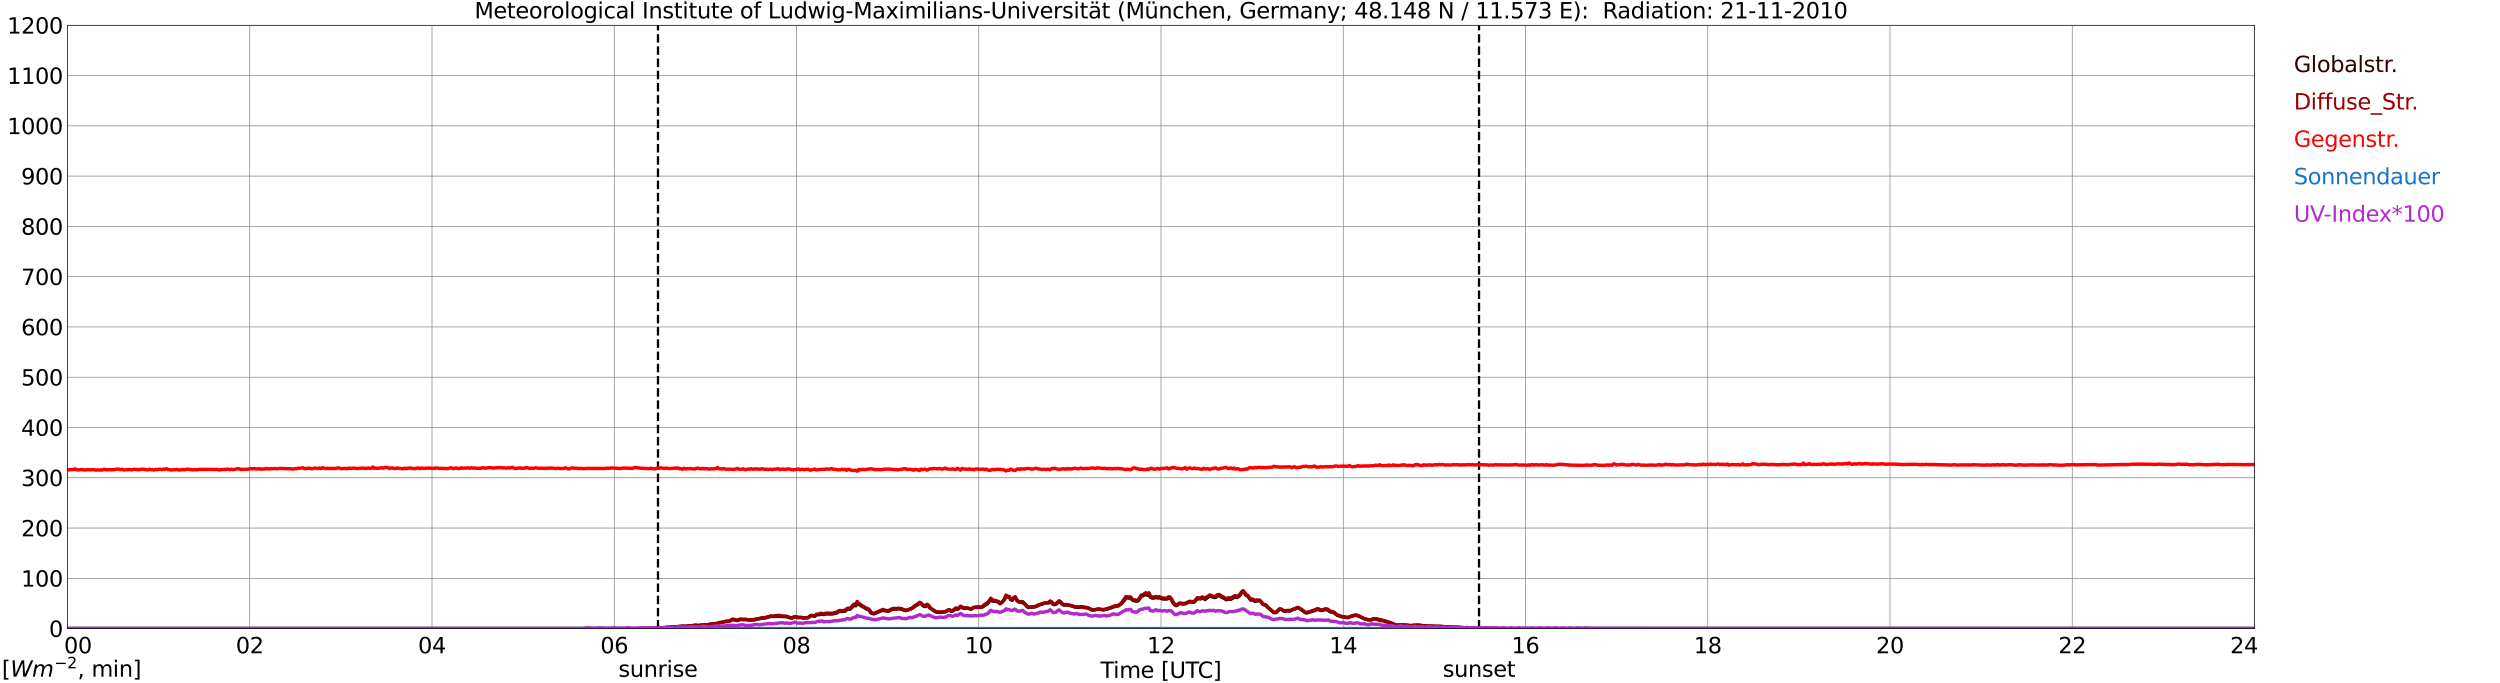 <?xml version="1.0" encoding="utf-8" standalone="no"?>
<!DOCTYPE svg PUBLIC "-//W3C//DTD SVG 1.1//EN"
  "http://www.w3.org/Graphics/SVG/1.1/DTD/svg11.dtd">
<svg xmlns:xlink="http://www.w3.org/1999/xlink" width="1085.4pt" height="296.64pt" viewBox="0 0 1085.4 296.64" xmlns="http://www.w3.org/2000/svg" version="1.1">
 <defs>
  <style type="text/css">*{stroke-linejoin: round; stroke-linecap: butt}</style>
 </defs>
 <g id="figure_1">
  <g id="patch_1">
   <path d="M 0 296.64 
L 1085.4 296.64 
L 1085.4 0 
L 0 0 
z
" style="fill: #ffffff"/>
  </g>
  <g id="axes_1">
   <g id="patch_2">
    <path d="M 29.306 272.909 
L 978.814 272.909 
L 978.814 10.976 
L 29.306 10.976 
z
" style="fill: #ffffff"/>
   </g>
   <g id="patch_3">
    <path d="M 978.814 272.909 
L 978.814 272.909 
L 978.814 10.976 
L 978.814 10.976 
z
" clip-path="url(#p088283d104)" style="fill: #d3d3d3; opacity: 0.25; stroke: #d3d3d3; stroke-linejoin: miter"/>
   </g>
   <g id="matplotlib.axis_1">
    <g id="xtick_1">
     <g id="line2d_1">
      <path d="M 29.306 272.909 
L 29.306 10.976 
" clip-path="url(#p088283d104)" style="fill: none; stroke: #808080; stroke-width: 0.3; stroke-linecap: square"/>
     </g>
     <g id="line2d_2"/>
     <g id="text_1">
      <!--    00 -->
      <g transform="translate(18.733 283.627) scale(0.095 -0.095)">
       <defs>
        <path id="DejaVuSans-20" transform="scale(0.016)"/>
        <path id="DejaVuSans-30" d="M 2034 4250 
Q 1547 4250 1301 3770 
Q 1056 3291 1056 2328 
Q 1056 1369 1301 889 
Q 1547 409 2034 409 
Q 2525 409 2770 889 
Q 3016 1369 3016 2328 
Q 3016 3291 2770 3770 
Q 2525 4250 2034 4250 
z
M 2034 4750 
Q 2819 4750 3233 4129 
Q 3647 3509 3647 2328 
Q 3647 1150 3233 529 
Q 2819 -91 2034 -91 
Q 1250 -91 836 529 
Q 422 1150 422 2328 
Q 422 3509 836 4129 
Q 1250 4750 2034 4750 
z
" transform="scale(0.016)"/>
       </defs>
       <use xlink:href="#DejaVuSans-20"/>
       <use xlink:href="#DejaVuSans-20" transform="translate(31.787 0)"/>
       <use xlink:href="#DejaVuSans-20" transform="translate(63.574 0)"/>
       <use xlink:href="#DejaVuSans-30" transform="translate(95.361 0)"/>
       <use xlink:href="#DejaVuSans-30" transform="translate(158.984 0)"/>
      </g>
     </g>
    </g>
    <g id="xtick_2">
     <g id="line2d_3">
      <path d="M 108.431 272.909 
L 108.431 10.976 
" clip-path="url(#p088283d104)" style="fill: none; stroke: #808080; stroke-width: 0.3; stroke-linecap: square"/>
     </g>
     <g id="line2d_4"/>
     <g id="text_2">
      <!-- 02 -->
      <g transform="translate(102.387 283.627) scale(0.095 -0.095)">
       <defs>
        <path id="DejaVuSans-32" d="M 1228 531 
L 3431 531 
L 3431 0 
L 469 0 
L 469 531 
Q 828 903 1448 1529 
Q 2069 2156 2228 2338 
Q 2531 2678 2651 2914 
Q 2772 3150 2772 3378 
Q 2772 3750 2511 3984 
Q 2250 4219 1831 4219 
Q 1534 4219 1204 4116 
Q 875 4013 500 3803 
L 500 4441 
Q 881 4594 1212 4672 
Q 1544 4750 1819 4750 
Q 2544 4750 2975 4387 
Q 3406 4025 3406 3419 
Q 3406 3131 3298 2873 
Q 3191 2616 2906 2266 
Q 2828 2175 2409 1742 
Q 1991 1309 1228 531 
z
" transform="scale(0.016)"/>
       </defs>
       <use xlink:href="#DejaVuSans-30"/>
       <use xlink:href="#DejaVuSans-32" transform="translate(63.623 0)"/>
      </g>
     </g>
    </g>
    <g id="xtick_3">
     <g id="line2d_5">
      <path d="M 187.557 272.909 
L 187.557 10.976 
" clip-path="url(#p088283d104)" style="fill: none; stroke: #808080; stroke-width: 0.3; stroke-linecap: square"/>
     </g>
     <g id="line2d_6"/>
     <g id="text_3">
      <!-- 04 -->
      <g transform="translate(181.513 283.627) scale(0.095 -0.095)">
       <defs>
        <path id="DejaVuSans-34" d="M 2419 4116 
L 825 1625 
L 2419 1625 
L 2419 4116 
z
M 2253 4666 
L 3047 4666 
L 3047 1625 
L 3713 1625 
L 3713 1100 
L 3047 1100 
L 3047 0 
L 2419 0 
L 2419 1100 
L 313 1100 
L 313 1709 
L 2253 4666 
z
" transform="scale(0.016)"/>
       </defs>
       <use xlink:href="#DejaVuSans-30"/>
       <use xlink:href="#DejaVuSans-34" transform="translate(63.623 0)"/>
      </g>
     </g>
    </g>
    <g id="xtick_4">
     <g id="line2d_7">
      <path d="M 266.683 272.909 
L 266.683 10.976 
" clip-path="url(#p088283d104)" style="fill: none; stroke: #808080; stroke-width: 0.3; stroke-linecap: square"/>
     </g>
     <g id="line2d_8"/>
     <g id="text_4">
      <!-- 06 -->
      <g transform="translate(260.638 283.627) scale(0.095 -0.095)">
       <defs>
        <path id="DejaVuSans-36" d="M 2113 2584 
Q 1688 2584 1439 2293 
Q 1191 2003 1191 1497 
Q 1191 994 1439 701 
Q 1688 409 2113 409 
Q 2538 409 2786 701 
Q 3034 994 3034 1497 
Q 3034 2003 2786 2293 
Q 2538 2584 2113 2584 
z
M 3366 4563 
L 3366 3988 
Q 3128 4100 2886 4159 
Q 2644 4219 2406 4219 
Q 1781 4219 1451 3797 
Q 1122 3375 1075 2522 
Q 1259 2794 1537 2939 
Q 1816 3084 2150 3084 
Q 2853 3084 3261 2657 
Q 3669 2231 3669 1497 
Q 3669 778 3244 343 
Q 2819 -91 2113 -91 
Q 1303 -91 875 529 
Q 447 1150 447 2328 
Q 447 3434 972 4092 
Q 1497 4750 2381 4750 
Q 2619 4750 2861 4703 
Q 3103 4656 3366 4563 
z
" transform="scale(0.016)"/>
       </defs>
       <use xlink:href="#DejaVuSans-30"/>
       <use xlink:href="#DejaVuSans-36" transform="translate(63.623 0)"/>
      </g>
     </g>
    </g>
    <g id="xtick_5">
     <g id="line2d_9">
      <path d="M 345.808 272.909 
L 345.808 10.976 
" clip-path="url(#p088283d104)" style="fill: none; stroke: #808080; stroke-width: 0.3; stroke-linecap: square"/>
     </g>
     <g id="line2d_10"/>
     <g id="text_5">
      <!-- 08 -->
      <g transform="translate(339.764 283.627) scale(0.095 -0.095)">
       <defs>
        <path id="DejaVuSans-38" d="M 2034 2216 
Q 1584 2216 1326 1975 
Q 1069 1734 1069 1313 
Q 1069 891 1326 650 
Q 1584 409 2034 409 
Q 2484 409 2743 651 
Q 3003 894 3003 1313 
Q 3003 1734 2745 1975 
Q 2488 2216 2034 2216 
z
M 1403 2484 
Q 997 2584 770 2862 
Q 544 3141 544 3541 
Q 544 4100 942 4425 
Q 1341 4750 2034 4750 
Q 2731 4750 3128 4425 
Q 3525 4100 3525 3541 
Q 3525 3141 3298 2862 
Q 3072 2584 2669 2484 
Q 3125 2378 3379 2068 
Q 3634 1759 3634 1313 
Q 3634 634 3220 271 
Q 2806 -91 2034 -91 
Q 1263 -91 848 271 
Q 434 634 434 1313 
Q 434 1759 690 2068 
Q 947 2378 1403 2484 
z
M 1172 3481 
Q 1172 3119 1398 2916 
Q 1625 2713 2034 2713 
Q 2441 2713 2670 2916 
Q 2900 3119 2900 3481 
Q 2900 3844 2670 4047 
Q 2441 4250 2034 4250 
Q 1625 4250 1398 4047 
Q 1172 3844 1172 3481 
z
" transform="scale(0.016)"/>
       </defs>
       <use xlink:href="#DejaVuSans-30"/>
       <use xlink:href="#DejaVuSans-38" transform="translate(63.623 0)"/>
      </g>
     </g>
    </g>
    <g id="xtick_6">
     <g id="line2d_11">
      <path d="M 424.934 272.909 
L 424.934 10.976 
" clip-path="url(#p088283d104)" style="fill: none; stroke: #808080; stroke-width: 0.3; stroke-linecap: square"/>
     </g>
     <g id="line2d_12"/>
     <g id="text_6">
      <!-- 10 -->
      <g transform="translate(418.89 283.627) scale(0.095 -0.095)">
       <defs>
        <path id="DejaVuSans-31" d="M 794 531 
L 1825 531 
L 1825 4091 
L 703 3866 
L 703 4441 
L 1819 4666 
L 2450 4666 
L 2450 531 
L 3481 531 
L 3481 0 
L 794 0 
L 794 531 
z
" transform="scale(0.016)"/>
       </defs>
       <use xlink:href="#DejaVuSans-31"/>
       <use xlink:href="#DejaVuSans-30" transform="translate(63.623 0)"/>
      </g>
     </g>
    </g>
    <g id="xtick_7">
     <g id="line2d_13">
      <path d="M 504.06 272.909 
L 504.06 10.976 
" clip-path="url(#p088283d104)" style="fill: none; stroke: #808080; stroke-width: 0.3; stroke-linecap: square"/>
     </g>
     <g id="line2d_14"/>
     <g id="text_7">
      <!-- 12 -->
      <g transform="translate(498.015 283.627) scale(0.095 -0.095)">
       <use xlink:href="#DejaVuSans-31"/>
       <use xlink:href="#DejaVuSans-32" transform="translate(63.623 0)"/>
      </g>
     </g>
    </g>
    <g id="xtick_8">
     <g id="line2d_15">
      <path d="M 583.185 272.909 
L 583.185 10.976 
" clip-path="url(#p088283d104)" style="fill: none; stroke: #808080; stroke-width: 0.3; stroke-linecap: square"/>
     </g>
     <g id="line2d_16"/>
     <g id="text_8">
      <!-- 14 -->
      <g transform="translate(577.141 283.627) scale(0.095 -0.095)">
       <use xlink:href="#DejaVuSans-31"/>
       <use xlink:href="#DejaVuSans-34" transform="translate(63.623 0)"/>
      </g>
     </g>
    </g>
    <g id="xtick_9">
     <g id="line2d_17">
      <path d="M 662.311 272.909 
L 662.311 10.976 
" clip-path="url(#p088283d104)" style="fill: none; stroke: #808080; stroke-width: 0.3; stroke-linecap: square"/>
     </g>
     <g id="line2d_18"/>
     <g id="text_9">
      <!-- 16 -->
      <g transform="translate(656.267 283.627) scale(0.095 -0.095)">
       <use xlink:href="#DejaVuSans-31"/>
       <use xlink:href="#DejaVuSans-36" transform="translate(63.623 0)"/>
      </g>
     </g>
    </g>
    <g id="xtick_10">
     <g id="line2d_19">
      <path d="M 741.437 272.909 
L 741.437 10.976 
" clip-path="url(#p088283d104)" style="fill: none; stroke: #808080; stroke-width: 0.3; stroke-linecap: square"/>
     </g>
     <g id="line2d_20"/>
     <g id="text_10">
      <!-- 18 -->
      <g transform="translate(735.392 283.627) scale(0.095 -0.095)">
       <use xlink:href="#DejaVuSans-31"/>
       <use xlink:href="#DejaVuSans-38" transform="translate(63.623 0)"/>
      </g>
     </g>
    </g>
    <g id="xtick_11">
     <g id="line2d_21">
      <path d="M 820.562 272.909 
L 820.562 10.976 
" clip-path="url(#p088283d104)" style="fill: none; stroke: #808080; stroke-width: 0.3; stroke-linecap: square"/>
     </g>
     <g id="line2d_22"/>
     <g id="text_11">
      <!-- 20 -->
      <g transform="translate(814.518 283.627) scale(0.095 -0.095)">
       <use xlink:href="#DejaVuSans-32"/>
       <use xlink:href="#DejaVuSans-30" transform="translate(63.623 0)"/>
      </g>
     </g>
    </g>
    <g id="xtick_12">
     <g id="line2d_23">
      <path d="M 899.688 272.909 
L 899.688 10.976 
" clip-path="url(#p088283d104)" style="fill: none; stroke: #808080; stroke-width: 0.3; stroke-linecap: square"/>
     </g>
     <g id="line2d_24"/>
     <g id="text_12">
      <!-- 22 -->
      <g transform="translate(893.644 283.627) scale(0.095 -0.095)">
       <use xlink:href="#DejaVuSans-32"/>
       <use xlink:href="#DejaVuSans-32" transform="translate(63.623 0)"/>
      </g>
     </g>
    </g>
    <g id="xtick_13">
     <g id="line2d_25">
      <path d="M 978.814 272.909 
L 978.814 10.976 
" clip-path="url(#p088283d104)" style="fill: none; stroke: #808080; stroke-width: 0.3; stroke-linecap: square"/>
     </g>
     <g id="line2d_26"/>
     <g id="text_13">
      <!-- 24    -->
      <g transform="translate(968.241 283.627) scale(0.095 -0.095)">
       <use xlink:href="#DejaVuSans-32"/>
       <use xlink:href="#DejaVuSans-34" transform="translate(63.623 0)"/>
       <use xlink:href="#DejaVuSans-20" transform="translate(127.246 0)"/>
       <use xlink:href="#DejaVuSans-20" transform="translate(159.033 0)"/>
       <use xlink:href="#DejaVuSans-20" transform="translate(190.82 0)"/>
      </g>
     </g>
    </g>
    <g id="text_14">
     <!-- Time [UTC] -->
     <g transform="translate(477.806 294.322) scale(0.095 -0.095)">
      <defs>
       <path id="DejaVuSans-54" d="M -19 4666 
L 3928 4666 
L 3928 4134 
L 2272 4134 
L 2272 0 
L 1638 0 
L 1638 4134 
L -19 4134 
L -19 4666 
z
" transform="scale(0.016)"/>
       <path id="DejaVuSans-69" d="M 603 3500 
L 1178 3500 
L 1178 0 
L 603 0 
L 603 3500 
z
M 603 4863 
L 1178 4863 
L 1178 4134 
L 603 4134 
L 603 4863 
z
" transform="scale(0.016)"/>
       <path id="DejaVuSans-6d" d="M 3328 2828 
Q 3544 3216 3844 3400 
Q 4144 3584 4550 3584 
Q 5097 3584 5394 3201 
Q 5691 2819 5691 2113 
L 5691 0 
L 5113 0 
L 5113 2094 
Q 5113 2597 4934 2840 
Q 4756 3084 4391 3084 
Q 3944 3084 3684 2787 
Q 3425 2491 3425 1978 
L 3425 0 
L 2847 0 
L 2847 2094 
Q 2847 2600 2669 2842 
Q 2491 3084 2119 3084 
Q 1678 3084 1418 2786 
Q 1159 2488 1159 1978 
L 1159 0 
L 581 0 
L 581 3500 
L 1159 3500 
L 1159 2956 
Q 1356 3278 1631 3431 
Q 1906 3584 2284 3584 
Q 2666 3584 2933 3390 
Q 3200 3197 3328 2828 
z
" transform="scale(0.016)"/>
       <path id="DejaVuSans-65" d="M 3597 1894 
L 3597 1613 
L 953 1613 
Q 991 1019 1311 708 
Q 1631 397 2203 397 
Q 2534 397 2845 478 
Q 3156 559 3463 722 
L 3463 178 
Q 3153 47 2828 -22 
Q 2503 -91 2169 -91 
Q 1331 -91 842 396 
Q 353 884 353 1716 
Q 353 2575 817 3079 
Q 1281 3584 2069 3584 
Q 2775 3584 3186 3129 
Q 3597 2675 3597 1894 
z
M 3022 2063 
Q 3016 2534 2758 2815 
Q 2500 3097 2075 3097 
Q 1594 3097 1305 2825 
Q 1016 2553 972 2059 
L 3022 2063 
z
" transform="scale(0.016)"/>
       <path id="DejaVuSans-5b" d="M 550 4863 
L 1875 4863 
L 1875 4416 
L 1125 4416 
L 1125 -397 
L 1875 -397 
L 1875 -844 
L 550 -844 
L 550 4863 
z
" transform="scale(0.016)"/>
       <path id="DejaVuSans-55" d="M 556 4666 
L 1191 4666 
L 1191 1831 
Q 1191 1081 1462 751 
Q 1734 422 2344 422 
Q 2950 422 3222 751 
Q 3494 1081 3494 1831 
L 3494 4666 
L 4128 4666 
L 4128 1753 
Q 4128 841 3676 375 
Q 3225 -91 2344 -91 
Q 1459 -91 1007 375 
Q 556 841 556 1753 
L 556 4666 
z
" transform="scale(0.016)"/>
       <path id="DejaVuSans-43" d="M 4122 4306 
L 4122 3641 
Q 3803 3938 3442 4084 
Q 3081 4231 2675 4231 
Q 1875 4231 1450 3742 
Q 1025 3253 1025 2328 
Q 1025 1406 1450 917 
Q 1875 428 2675 428 
Q 3081 428 3442 575 
Q 3803 722 4122 1019 
L 4122 359 
Q 3791 134 3420 21 
Q 3050 -91 2638 -91 
Q 1578 -91 968 557 
Q 359 1206 359 2328 
Q 359 3453 968 4101 
Q 1578 4750 2638 4750 
Q 3056 4750 3426 4639 
Q 3797 4528 4122 4306 
z
" transform="scale(0.016)"/>
       <path id="DejaVuSans-5d" d="M 1947 4863 
L 1947 -844 
L 622 -844 
L 622 -397 
L 1369 -397 
L 1369 4416 
L 622 4416 
L 622 4863 
L 1947 4863 
z
" transform="scale(0.016)"/>
      </defs>
      <use xlink:href="#DejaVuSans-54"/>
      <use xlink:href="#DejaVuSans-69" transform="translate(57.959 0)"/>
      <use xlink:href="#DejaVuSans-6d" transform="translate(85.742 0)"/>
      <use xlink:href="#DejaVuSans-65" transform="translate(183.154 0)"/>
      <use xlink:href="#DejaVuSans-20" transform="translate(244.678 0)"/>
      <use xlink:href="#DejaVuSans-5b" transform="translate(276.465 0)"/>
      <use xlink:href="#DejaVuSans-55" transform="translate(315.479 0)"/>
      <use xlink:href="#DejaVuSans-54" transform="translate(388.672 0)"/>
      <use xlink:href="#DejaVuSans-43" transform="translate(443.881 0)"/>
      <use xlink:href="#DejaVuSans-5d" transform="translate(513.705 0)"/>
     </g>
    </g>
   </g>
   <g id="matplotlib.axis_2">
    <g id="ytick_1">
     <g id="line2d_27">
      <path d="M 29.306 272.909 
L 978.814 272.909 
" clip-path="url(#p088283d104)" style="fill: none; stroke: #808080; stroke-width: 0.3; stroke-linecap: square"/>
     </g>
     <g id="line2d_28"/>
     <g id="text_15">
      <!-- 0 -->
      <g transform="translate(21.261 276.518) scale(0.095 -0.095)">
       <use xlink:href="#DejaVuSans-30"/>
      </g>
     </g>
    </g>
    <g id="ytick_2">
     <g id="line2d_29">
      <path d="M 29.306 251.081 
L 978.814 251.081 
" clip-path="url(#p088283d104)" style="fill: none; stroke: #808080; stroke-width: 0.3; stroke-linecap: square"/>
     </g>
     <g id="line2d_30"/>
     <g id="text_16">
      <!-- 100 -->
      <g transform="translate(9.173 254.69) scale(0.095 -0.095)">
       <use xlink:href="#DejaVuSans-31"/>
       <use xlink:href="#DejaVuSans-30" transform="translate(63.623 0)"/>
       <use xlink:href="#DejaVuSans-30" transform="translate(127.246 0)"/>
      </g>
     </g>
    </g>
    <g id="ytick_3">
     <g id="line2d_31">
      <path d="M 29.306 229.253 
L 978.814 229.253 
" clip-path="url(#p088283d104)" style="fill: none; stroke: #808080; stroke-width: 0.3; stroke-linecap: square"/>
     </g>
     <g id="line2d_32"/>
     <g id="text_17">
      <!-- 200 -->
      <g transform="translate(9.173 232.863) scale(0.095 -0.095)">
       <use xlink:href="#DejaVuSans-32"/>
       <use xlink:href="#DejaVuSans-30" transform="translate(63.623 0)"/>
       <use xlink:href="#DejaVuSans-30" transform="translate(127.246 0)"/>
      </g>
     </g>
    </g>
    <g id="ytick_4">
     <g id="line2d_33">
      <path d="M 29.306 207.426 
L 978.814 207.426 
" clip-path="url(#p088283d104)" style="fill: none; stroke: #808080; stroke-width: 0.3; stroke-linecap: square"/>
     </g>
     <g id="line2d_34"/>
     <g id="text_18">
      <!-- 300 -->
      <g transform="translate(9.173 211.035) scale(0.095 -0.095)">
       <defs>
        <path id="DejaVuSans-33" d="M 2597 2516 
Q 3050 2419 3304 2112 
Q 3559 1806 3559 1356 
Q 3559 666 3084 287 
Q 2609 -91 1734 -91 
Q 1441 -91 1130 -33 
Q 819 25 488 141 
L 488 750 
Q 750 597 1062 519 
Q 1375 441 1716 441 
Q 2309 441 2620 675 
Q 2931 909 2931 1356 
Q 2931 1769 2642 2001 
Q 2353 2234 1838 2234 
L 1294 2234 
L 1294 2753 
L 1863 2753 
Q 2328 2753 2575 2939 
Q 2822 3125 2822 3475 
Q 2822 3834 2567 4026 
Q 2313 4219 1838 4219 
Q 1578 4219 1281 4162 
Q 984 4106 628 3988 
L 628 4550 
Q 988 4650 1302 4700 
Q 1616 4750 1894 4750 
Q 2613 4750 3031 4423 
Q 3450 4097 3450 3541 
Q 3450 3153 3228 2886 
Q 3006 2619 2597 2516 
z
" transform="scale(0.016)"/>
       </defs>
       <use xlink:href="#DejaVuSans-33"/>
       <use xlink:href="#DejaVuSans-30" transform="translate(63.623 0)"/>
       <use xlink:href="#DejaVuSans-30" transform="translate(127.246 0)"/>
      </g>
     </g>
    </g>
    <g id="ytick_5">
     <g id="line2d_35">
      <path d="M 29.306 185.598 
L 978.814 185.598 
" clip-path="url(#p088283d104)" style="fill: none; stroke: #808080; stroke-width: 0.3; stroke-linecap: square"/>
     </g>
     <g id="line2d_36"/>
     <g id="text_19">
      <!-- 400 -->
      <g transform="translate(9.173 189.207) scale(0.095 -0.095)">
       <use xlink:href="#DejaVuSans-34"/>
       <use xlink:href="#DejaVuSans-30" transform="translate(63.623 0)"/>
       <use xlink:href="#DejaVuSans-30" transform="translate(127.246 0)"/>
      </g>
     </g>
    </g>
    <g id="ytick_6">
     <g id="line2d_37">
      <path d="M 29.306 163.77 
L 978.814 163.77 
" clip-path="url(#p088283d104)" style="fill: none; stroke: #808080; stroke-width: 0.3; stroke-linecap: square"/>
     </g>
     <g id="line2d_38"/>
     <g id="text_20">
      <!-- 500 -->
      <g transform="translate(9.173 167.379) scale(0.095 -0.095)">
       <defs>
        <path id="DejaVuSans-35" d="M 691 4666 
L 3169 4666 
L 3169 4134 
L 1269 4134 
L 1269 2991 
Q 1406 3038 1543 3061 
Q 1681 3084 1819 3084 
Q 2600 3084 3056 2656 
Q 3513 2228 3513 1497 
Q 3513 744 3044 326 
Q 2575 -91 1722 -91 
Q 1428 -91 1123 -41 
Q 819 9 494 109 
L 494 744 
Q 775 591 1075 516 
Q 1375 441 1709 441 
Q 2250 441 2565 725 
Q 2881 1009 2881 1497 
Q 2881 1984 2565 2268 
Q 2250 2553 1709 2553 
Q 1456 2553 1204 2497 
Q 953 2441 691 2322 
L 691 4666 
z
" transform="scale(0.016)"/>
       </defs>
       <use xlink:href="#DejaVuSans-35"/>
       <use xlink:href="#DejaVuSans-30" transform="translate(63.623 0)"/>
       <use xlink:href="#DejaVuSans-30" transform="translate(127.246 0)"/>
      </g>
     </g>
    </g>
    <g id="ytick_7">
     <g id="line2d_39">
      <path d="M 29.306 141.942 
L 978.814 141.942 
" clip-path="url(#p088283d104)" style="fill: none; stroke: #808080; stroke-width: 0.3; stroke-linecap: square"/>
     </g>
     <g id="line2d_40"/>
     <g id="text_21">
      <!-- 600 -->
      <g transform="translate(9.173 145.551) scale(0.095 -0.095)">
       <use xlink:href="#DejaVuSans-36"/>
       <use xlink:href="#DejaVuSans-30" transform="translate(63.623 0)"/>
       <use xlink:href="#DejaVuSans-30" transform="translate(127.246 0)"/>
      </g>
     </g>
    </g>
    <g id="ytick_8">
     <g id="line2d_41">
      <path d="M 29.306 120.114 
L 978.814 120.114 
" clip-path="url(#p088283d104)" style="fill: none; stroke: #808080; stroke-width: 0.3; stroke-linecap: square"/>
     </g>
     <g id="line2d_42"/>
     <g id="text_22">
      <!-- 700 -->
      <g transform="translate(9.173 123.724) scale(0.095 -0.095)">
       <defs>
        <path id="DejaVuSans-37" d="M 525 4666 
L 3525 4666 
L 3525 4397 
L 1831 0 
L 1172 0 
L 2766 4134 
L 525 4134 
L 525 4666 
z
" transform="scale(0.016)"/>
       </defs>
       <use xlink:href="#DejaVuSans-37"/>
       <use xlink:href="#DejaVuSans-30" transform="translate(63.623 0)"/>
       <use xlink:href="#DejaVuSans-30" transform="translate(127.246 0)"/>
      </g>
     </g>
    </g>
    <g id="ytick_9">
     <g id="line2d_43">
      <path d="M 29.306 98.287 
L 978.814 98.287 
" clip-path="url(#p088283d104)" style="fill: none; stroke: #808080; stroke-width: 0.3; stroke-linecap: square"/>
     </g>
     <g id="line2d_44"/>
     <g id="text_23">
      <!-- 800 -->
      <g transform="translate(9.173 101.896) scale(0.095 -0.095)">
       <use xlink:href="#DejaVuSans-38"/>
       <use xlink:href="#DejaVuSans-30" transform="translate(63.623 0)"/>
       <use xlink:href="#DejaVuSans-30" transform="translate(127.246 0)"/>
      </g>
     </g>
    </g>
    <g id="ytick_10">
     <g id="line2d_45">
      <path d="M 29.306 76.459 
L 978.814 76.459 
" clip-path="url(#p088283d104)" style="fill: none; stroke: #808080; stroke-width: 0.3; stroke-linecap: square"/>
     </g>
     <g id="line2d_46"/>
     <g id="text_24">
      <!-- 900 -->
      <g transform="translate(9.173 80.068) scale(0.095 -0.095)">
       <defs>
        <path id="DejaVuSans-39" d="M 703 97 
L 703 672 
Q 941 559 1184 500 
Q 1428 441 1663 441 
Q 2288 441 2617 861 
Q 2947 1281 2994 2138 
Q 2813 1869 2534 1725 
Q 2256 1581 1919 1581 
Q 1219 1581 811 2004 
Q 403 2428 403 3163 
Q 403 3881 828 4315 
Q 1253 4750 1959 4750 
Q 2769 4750 3195 4129 
Q 3622 3509 3622 2328 
Q 3622 1225 3098 567 
Q 2575 -91 1691 -91 
Q 1453 -91 1209 -44 
Q 966 3 703 97 
z
M 1959 2075 
Q 2384 2075 2632 2365 
Q 2881 2656 2881 3163 
Q 2881 3666 2632 3958 
Q 2384 4250 1959 4250 
Q 1534 4250 1286 3958 
Q 1038 3666 1038 3163 
Q 1038 2656 1286 2365 
Q 1534 2075 1959 2075 
z
" transform="scale(0.016)"/>
       </defs>
       <use xlink:href="#DejaVuSans-39"/>
       <use xlink:href="#DejaVuSans-30" transform="translate(63.623 0)"/>
       <use xlink:href="#DejaVuSans-30" transform="translate(127.246 0)"/>
      </g>
     </g>
    </g>
    <g id="ytick_11">
     <g id="line2d_47">
      <path d="M 29.306 54.631 
L 978.814 54.631 
" clip-path="url(#p088283d104)" style="fill: none; stroke: #808080; stroke-width: 0.3; stroke-linecap: square"/>
     </g>
     <g id="line2d_48"/>
     <g id="text_25">
      <!-- 1000 -->
      <g transform="translate(3.128 58.24) scale(0.095 -0.095)">
       <use xlink:href="#DejaVuSans-31"/>
       <use xlink:href="#DejaVuSans-30" transform="translate(63.623 0)"/>
       <use xlink:href="#DejaVuSans-30" transform="translate(127.246 0)"/>
       <use xlink:href="#DejaVuSans-30" transform="translate(190.869 0)"/>
      </g>
     </g>
    </g>
    <g id="ytick_12">
     <g id="line2d_49">
      <path d="M 29.306 32.803 
L 978.814 32.803 
" clip-path="url(#p088283d104)" style="fill: none; stroke: #808080; stroke-width: 0.3; stroke-linecap: square"/>
     </g>
     <g id="line2d_50"/>
     <g id="text_26">
      <!-- 1100 -->
      <g transform="translate(3.128 36.413) scale(0.095 -0.095)">
       <use xlink:href="#DejaVuSans-31"/>
       <use xlink:href="#DejaVuSans-31" transform="translate(63.623 0)"/>
       <use xlink:href="#DejaVuSans-30" transform="translate(127.246 0)"/>
       <use xlink:href="#DejaVuSans-30" transform="translate(190.869 0)"/>
      </g>
     </g>
    </g>
    <g id="ytick_13">
     <g id="line2d_51">
      <path d="M 29.306 10.976 
L 978.814 10.976 
" clip-path="url(#p088283d104)" style="fill: none; stroke: #808080; stroke-width: 0.3; stroke-linecap: square"/>
     </g>
     <g id="line2d_52"/>
     <g id="text_27">
      <!-- 1200 -->
      <g transform="translate(3.128 14.585) scale(0.095 -0.095)">
       <use xlink:href="#DejaVuSans-31"/>
       <use xlink:href="#DejaVuSans-32" transform="translate(63.623 0)"/>
       <use xlink:href="#DejaVuSans-30" transform="translate(127.246 0)"/>
       <use xlink:href="#DejaVuSans-30" transform="translate(190.869 0)"/>
      </g>
     </g>
    </g>
   </g>
   <g id="line2d_53">
    <path d="M 285.673 272.909 
L 285.673 10.976 
" clip-path="url(#p088283d104)" style="fill: none; stroke-dasharray: 3.7,1.6; stroke-dashoffset: 0; stroke: #000000"/>
   </g>
   <g id="line2d_54">
    <path d="M 642.134 272.909 
L 642.134 10.976 
" clip-path="url(#p088283d104)" style="fill: none; stroke-dasharray: 3.7,1.6; stroke-dashoffset: 0; stroke: #000000"/>
   </g>
   <g id="line2d_55">
    <path d="M 29.306 272.909 
L 277.892 272.909 
L 278.552 272.758 
L 279.87 272.8 
L 284.486 272.594 
L 285.145 272.677 
L 295.036 271.981 
L 296.355 271.817 
L 297.014 271.94 
L 298.992 271.776 
L 299.652 271.776 
L 300.311 271.654 
L 300.971 271.654 
L 301.63 271.488 
L 302.289 271.449 
L 302.949 271.612 
L 305.586 271.324 
L 306.246 271.366 
L 311.521 270.711 
L 312.18 270.425 
L 313.499 270.261 
L 314.818 269.851 
L 316.796 269.687 
L 318.114 268.949 
L 320.093 269.44 
L 321.411 268.949 
L 322.071 269.032 
L 323.39 269.032 
L 324.049 269.032 
L 325.368 269.237 
L 327.346 269.154 
L 328.665 268.744 
L 329.983 268.58 
L 330.643 268.417 
L 332.621 268.214 
L 333.28 267.967 
L 333.94 267.845 
L 334.599 267.557 
L 335.258 267.64 
L 338.555 267.517 
L 339.215 267.681 
L 339.874 267.64 
L 340.533 267.72 
L 341.193 267.681 
L 343.83 268.377 
L 345.149 267.72 
L 345.808 267.884 
L 346.468 268.172 
L 347.787 268.089 
L 348.446 268.336 
L 349.765 268.253 
L 350.424 268.253 
L 351.083 268.089 
L 351.743 267.476 
L 352.402 267.312 
L 353.721 267.557 
L 354.38 266.985 
L 355.04 266.86 
L 355.699 266.902 
L 356.359 266.533 
L 357.677 266.86 
L 358.337 266.574 
L 359.655 266.533 
L 360.974 266.574 
L 361.634 266.533 
L 362.293 266.33 
L 362.952 266.247 
L 363.612 265.961 
L 364.271 265.47 
L 364.93 265.345 
L 365.59 265.551 
L 366.249 265.304 
L 366.909 265.387 
L 367.568 264.691 
L 368.227 264.363 
L 368.887 264.527 
L 369.546 264.036 
L 370.206 263.298 
L 370.865 262.807 
L 371.524 263.012 
L 372.184 261.619 
L 372.843 262.357 
L 373.502 262.685 
L 374.162 263.257 
L 374.821 263.503 
L 376.14 264.405 
L 376.799 264.527 
L 377.459 264.977 
L 378.118 266.083 
L 378.777 266.411 
L 379.437 266.494 
L 383.393 264.854 
L 384.053 265.182 
L 384.712 265.182 
L 385.371 265.345 
L 386.031 265.265 
L 387.349 264.568 
L 388.009 264.444 
L 389.328 264.485 
L 389.987 264.322 
L 391.306 264.444 
L 392.624 264.977 
L 393.284 265.101 
L 395.921 264.2 
L 397.24 263.176 
L 398.559 262.438 
L 399.218 261.864 
L 399.878 262.111 
L 400.537 262.765 
L 401.196 263.257 
L 401.856 263.34 
L 402.515 262.685 
L 403.175 263.093 
L 403.834 264.077 
L 404.493 264.444 
L 405.812 265.428 
L 406.471 265.673 
L 407.79 265.92 
L 409.768 265.714 
L 410.428 265.634 
L 411.746 264.977 
L 412.406 265.018 
L 413.065 265.428 
L 413.725 265.223 
L 415.043 264.2 
L 415.703 264.568 
L 416.362 264.117 
L 417.022 263.381 
L 418.34 264.117 
L 420.318 264.077 
L 421.637 264.485 
L 422.297 264.036 
L 422.956 263.75 
L 424.275 263.708 
L 424.934 263.584 
L 425.593 263.75 
L 426.253 263.667 
L 428.89 261.988 
L 429.55 261.004 
L 430.209 260.227 
L 430.869 260.965 
L 432.847 261.128 
L 433.506 261.456 
L 434.165 262.111 
L 434.825 261.742 
L 435.484 261.045 
L 436.144 260.185 
L 436.803 258.671 
L 437.462 259.203 
L 438.122 259.081 
L 438.781 260.349 
L 439.44 260.637 
L 440.1 259.694 
L 440.759 259.325 
L 441.419 260.554 
L 442.078 261.251 
L 443.397 261.537 
L 444.056 261.537 
L 445.375 262.765 
L 446.034 263.503 
L 446.694 263.75 
L 448.012 263.545 
L 448.672 263.584 
L 449.331 263.462 
L 450.65 262.929 
L 451.309 262.56 
L 452.628 262.233 
L 453.287 261.864 
L 453.947 261.742 
L 455.266 261.783 
L 455.925 261.209 
L 456.584 261.537 
L 457.244 262.397 
L 457.903 262.521 
L 458.563 262.233 
L 459.881 261.17 
L 460.541 261.537 
L 461.2 262.357 
L 461.859 262.724 
L 463.178 262.643 
L 464.497 262.89 
L 465.816 263.176 
L 466.475 263.503 
L 467.134 263.625 
L 468.453 263.667 
L 469.113 263.503 
L 469.772 263.503 
L 470.431 263.708 
L 472.409 263.994 
L 473.728 264.691 
L 474.388 264.896 
L 475.706 264.691 
L 477.025 264.444 
L 479.003 264.774 
L 480.981 264.322 
L 482.3 263.914 
L 483.619 263.42 
L 485.597 263.012 
L 486.916 262.069 
L 488.235 260.513 
L 488.894 259.45 
L 490.213 259.694 
L 490.872 259.45 
L 491.532 260.432 
L 492.191 260.759 
L 493.51 261.004 
L 494.169 260.801 
L 494.828 259.941 
L 495.488 258.834 
L 496.147 258.671 
L 496.807 258.302 
L 497.466 257.769 
L 498.125 258.424 
L 498.785 257.852 
L 499.444 259.245 
L 500.103 259.614 
L 500.763 259.694 
L 502.082 259.408 
L 502.741 259.653 
L 503.4 259.489 
L 504.719 260.022 
L 506.038 260.105 
L 506.697 260.063 
L 507.357 259.694 
L 508.016 259.736 
L 508.675 260.513 
L 509.335 261.825 
L 509.994 262.602 
L 510.654 262.929 
L 511.313 262.602 
L 511.972 262.069 
L 512.632 262.03 
L 513.291 262.233 
L 513.95 262.233 
L 514.61 262.111 
L 515.929 261.537 
L 516.588 261.292 
L 517.247 261.334 
L 517.907 261.497 
L 518.566 261.334 
L 519.885 259.858 
L 521.204 260.063 
L 521.863 259.531 
L 522.522 259.777 
L 523.182 260.268 
L 525.16 258.712 
L 525.819 258.876 
L 526.479 259.203 
L 527.138 259.367 
L 527.797 259.367 
L 528.457 258.753 
L 529.116 258.59 
L 529.776 258.793 
L 530.435 259.325 
L 531.094 259.531 
L 532.413 260.391 
L 533.732 260.063 
L 534.391 260.185 
L 535.71 259.325 
L 536.369 259.12 
L 537.029 259.408 
L 537.688 259.039 
L 538.348 258.465 
L 539.007 257.442 
L 539.666 256.828 
L 540.326 257.564 
L 540.985 258.507 
L 541.644 258.712 
L 542.963 260.513 
L 543.623 260.513 
L 544.282 260.677 
L 544.941 261.17 
L 545.601 260.84 
L 546.919 260.801 
L 547.579 261.373 
L 548.238 262.357 
L 549.557 262.807 
L 550.876 264.117 
L 551.535 264.568 
L 552.854 265.756 
L 553.513 266.042 
L 554.173 265.797 
L 555.491 264.527 
L 556.151 264.568 
L 557.47 265.345 
L 558.129 265.387 
L 558.788 265.223 
L 560.107 265.265 
L 561.426 264.527 
L 562.085 264.444 
L 563.404 263.831 
L 564.063 264.077 
L 566.701 266 
L 567.36 266.125 
L 571.317 264.896 
L 571.976 264.568 
L 572.635 264.691 
L 573.295 264.977 
L 573.954 265.06 
L 575.273 264.649 
L 575.932 264.691 
L 576.592 264.937 
L 577.251 265.428 
L 577.91 265.756 
L 578.57 265.714 
L 579.229 266.042 
L 580.548 267.107 
L 581.207 267.354 
L 581.867 267.476 
L 582.526 267.762 
L 583.845 267.884 
L 584.504 268.131 
L 585.164 268.131 
L 587.142 267.434 
L 588.46 267.148 
L 589.12 267.229 
L 589.779 267.434 
L 592.417 268.663 
L 593.076 268.786 
L 593.736 269.032 
L 595.054 269.196 
L 596.373 268.705 
L 597.032 268.705 
L 599.011 269.277 
L 600.329 269.482 
L 602.967 270.22 
L 604.286 270.669 
L 605.604 271.243 
L 606.264 271.407 
L 607.582 271.324 
L 608.242 271.243 
L 610.879 271.488 
L 612.198 271.612 
L 615.495 271.488 
L 616.814 271.571 
L 618.792 271.776 
L 620.77 271.817 
L 622.089 271.94 
L 626.045 272.02 
L 627.364 272.103 
L 629.342 272.184 
L 640.552 272.8 
L 641.87 272.8 
L 645.827 272.717 
L 647.145 272.717 
L 651.761 272.909 
L 978.154 272.909 
L 978.154 272.909 
" clip-path="url(#p088283d104)" style="fill: none; stroke: #330000; stroke-width: 1.5; stroke-linecap: square"/>
   </g>
   <g id="line2d_56">
    <path d="M 29.306 272.909 
L 277.892 272.909 
L 279.211 272.73 
L 280.53 272.73 
L 283.167 272.645 
L 287.783 272.562 
L 294.377 272.14 
L 295.036 271.975 
L 296.355 271.889 
L 297.014 271.975 
L 298.992 271.763 
L 299.652 271.763 
L 301.63 271.47 
L 302.289 271.47 
L 302.949 271.595 
L 305.586 271.261 
L 306.246 271.344 
L 307.564 271.176 
L 308.224 270.966 
L 310.861 270.715 
L 311.521 270.63 
L 312.18 270.294 
L 313.499 270.126 
L 315.477 269.665 
L 316.136 269.707 
L 316.796 269.539 
L 318.114 268.783 
L 320.093 269.246 
L 321.411 268.742 
L 322.071 268.866 
L 323.39 268.866 
L 324.049 268.91 
L 324.708 269.078 
L 327.346 268.993 
L 329.983 268.447 
L 330.643 268.238 
L 332.621 268.07 
L 333.28 267.819 
L 333.94 267.692 
L 334.599 267.441 
L 335.258 267.482 
L 337.896 267.188 
L 338.555 267.229 
L 339.215 267.441 
L 341.193 267.524 
L 341.852 267.65 
L 342.512 268.028 
L 343.171 268.196 
L 343.83 268.238 
L 345.149 267.692 
L 345.808 267.775 
L 346.468 268.07 
L 347.787 268.028 
L 348.446 268.238 
L 349.105 268.155 
L 350.424 268.155 
L 351.083 268.028 
L 351.743 267.356 
L 352.402 267.146 
L 353.721 267.397 
L 354.38 266.727 
L 355.04 266.601 
L 355.699 266.642 
L 356.359 266.223 
L 357.677 266.601 
L 358.337 266.264 
L 359.655 266.181 
L 360.315 266.306 
L 361.634 266.223 
L 363.612 265.592 
L 364.271 265.132 
L 364.93 265.046 
L 365.59 265.258 
L 366.249 265.005 
L 366.909 265.09 
L 367.568 264.335 
L 368.227 264.04 
L 368.887 264.167 
L 369.546 263.704 
L 370.206 262.864 
L 370.865 262.276 
L 371.524 262.571 
L 372.184 261.144 
L 372.843 262.025 
L 373.502 262.362 
L 374.162 262.949 
L 374.821 263.243 
L 376.14 264.123 
L 376.799 264.208 
L 377.459 264.754 
L 378.118 265.887 
L 378.777 266.181 
L 379.437 266.306 
L 381.415 265.383 
L 382.734 264.881 
L 383.393 264.586 
L 384.053 264.922 
L 385.371 265.132 
L 386.031 264.963 
L 387.349 264.291 
L 388.009 264.167 
L 389.328 264.208 
L 389.987 264.04 
L 391.306 264.25 
L 392.624 264.837 
L 393.284 264.963 
L 394.603 264.627 
L 395.921 264.04 
L 397.24 262.907 
L 398.559 262.152 
L 399.218 261.521 
L 399.878 261.816 
L 400.537 262.445 
L 401.196 262.864 
L 401.856 262.949 
L 402.515 262.362 
L 403.175 262.864 
L 403.834 263.914 
L 405.153 264.795 
L 406.471 265.592 
L 408.45 265.76 
L 409.768 265.592 
L 410.428 265.509 
L 411.746 264.712 
L 412.406 264.754 
L 413.065 265.258 
L 413.725 264.963 
L 415.043 263.955 
L 415.703 264.376 
L 416.362 263.872 
L 417.022 263.2 
L 418.34 263.914 
L 419.659 263.914 
L 420.318 263.999 
L 420.978 264.291 
L 421.637 264.376 
L 422.956 263.621 
L 424.934 263.453 
L 425.593 263.621 
L 426.253 263.409 
L 426.912 262.99 
L 427.572 262.362 
L 428.89 261.606 
L 430.209 259.716 
L 430.869 260.556 
L 431.528 260.556 
L 433.506 261.144 
L 434.165 261.94 
L 434.825 261.563 
L 435.484 260.893 
L 436.144 259.926 
L 436.803 258.374 
L 437.462 258.961 
L 438.122 258.919 
L 438.781 260.094 
L 439.44 260.347 
L 440.1 259.424 
L 440.759 259.087 
L 441.419 260.347 
L 442.078 261.061 
L 443.397 261.312 
L 444.056 261.227 
L 445.375 262.571 
L 446.034 263.326 
L 446.694 263.621 
L 449.331 263.368 
L 450.65 262.781 
L 451.309 262.486 
L 453.287 261.899 
L 453.947 261.689 
L 455.266 261.648 
L 455.925 260.934 
L 456.584 261.312 
L 457.244 262.194 
L 457.903 262.318 
L 458.563 261.94 
L 459.881 260.849 
L 460.541 261.353 
L 461.2 262.152 
L 461.859 262.53 
L 463.178 262.486 
L 465.156 262.907 
L 466.475 263.409 
L 468.453 263.536 
L 469.113 263.409 
L 469.772 263.409 
L 471.091 263.704 
L 471.75 263.704 
L 472.409 263.914 
L 474.388 264.837 
L 475.706 264.627 
L 476.366 264.459 
L 477.025 264.418 
L 478.344 264.627 
L 479.003 264.669 
L 479.663 264.586 
L 482.96 263.494 
L 483.619 263.158 
L 485.597 262.864 
L 486.916 261.731 
L 488.894 259.002 
L 489.553 259.17 
L 490.872 259.212 
L 491.532 260.179 
L 492.191 260.43 
L 493.51 260.598 
L 494.169 260.43 
L 495.488 258.374 
L 496.147 258.206 
L 497.466 257.365 
L 498.125 257.911 
L 498.785 257.365 
L 499.444 258.793 
L 500.103 259.129 
L 500.763 259.297 
L 501.422 259.087 
L 502.082 259.044 
L 502.741 259.256 
L 503.4 259.044 
L 504.06 259.465 
L 505.379 259.716 
L 506.697 259.675 
L 507.357 259.129 
L 508.016 259.256 
L 508.675 260.135 
L 509.335 261.48 
L 509.994 262.318 
L 510.654 262.654 
L 511.313 262.362 
L 511.972 261.899 
L 512.632 261.816 
L 513.291 262.025 
L 514.61 261.94 
L 515.929 261.312 
L 516.588 261.061 
L 517.907 261.227 
L 518.566 261.061 
L 519.885 259.507 
L 520.544 259.59 
L 521.204 259.801 
L 521.863 259.17 
L 522.522 259.38 
L 523.182 259.884 
L 523.841 259.256 
L 525.16 258.332 
L 525.819 258.498 
L 526.479 258.793 
L 527.138 258.919 
L 527.797 258.878 
L 528.457 258.247 
L 529.116 258.079 
L 529.776 258.374 
L 530.435 258.878 
L 531.094 259.129 
L 531.754 259.633 
L 532.413 259.884 
L 533.073 259.59 
L 533.732 259.548 
L 534.391 259.633 
L 535.71 258.834 
L 536.369 258.625 
L 537.029 259.002 
L 537.688 258.583 
L 538.348 257.996 
L 539.007 256.988 
L 539.666 256.442 
L 540.326 257.114 
L 540.985 258.12 
L 541.644 258.415 
L 542.963 260.22 
L 543.623 260.052 
L 544.282 260.303 
L 544.941 260.766 
L 545.601 260.471 
L 546.919 260.556 
L 547.579 261.27 
L 548.238 262.152 
L 549.557 262.698 
L 550.876 264.082 
L 552.854 265.719 
L 553.513 265.928 
L 554.173 265.677 
L 555.491 264.376 
L 556.151 264.376 
L 557.47 265.173 
L 558.129 265.215 
L 558.788 265.046 
L 559.448 265.005 
L 560.107 265.132 
L 561.426 264.501 
L 562.085 264.376 
L 562.745 263.955 
L 563.404 263.704 
L 564.063 263.955 
L 565.382 264.795 
L 566.701 265.804 
L 567.36 265.928 
L 570.657 264.837 
L 571.976 264.25 
L 572.635 264.418 
L 573.295 264.754 
L 573.954 264.881 
L 575.273 264.335 
L 575.932 264.335 
L 576.592 264.586 
L 577.251 265.215 
L 577.91 265.509 
L 578.57 265.509 
L 579.229 265.845 
L 580.548 266.978 
L 582.526 267.692 
L 583.185 267.692 
L 585.164 268.111 
L 587.142 267.314 
L 588.46 267.02 
L 589.12 267.105 
L 590.439 267.65 
L 592.417 268.657 
L 593.076 268.783 
L 593.736 269.034 
L 594.395 269.161 
L 595.054 269.12 
L 596.373 268.574 
L 597.692 268.657 
L 599.011 268.993 
L 600.989 269.456 
L 603.626 270.337 
L 606.264 271.429 
L 606.923 271.47 
L 608.242 271.261 
L 608.901 271.344 
L 610.22 271.302 
L 612.198 271.638 
L 614.176 271.429 
L 615.495 271.344 
L 616.814 271.47 
L 618.133 271.721 
L 619.451 271.806 
L 624.726 271.889 
L 626.705 272.058 
L 631.98 272.309 
L 633.298 272.394 
L 639.233 272.686 
L 647.805 272.771 
L 651.761 272.909 
L 978.154 272.909 
L 978.154 272.909 
" clip-path="url(#p088283d104)" style="fill: none; stroke: #990000; stroke-width: 1.5; stroke-linecap: square"/>
   </g>
   <g id="line2d_57">
    <path d="M 29.306 203.898 
L 29.965 203.981 
L 31.943 203.811 
L 32.603 203.56 
L 33.262 203.961 
L 33.921 204.042 
L 35.24 203.857 
L 36.559 204.047 
L 38.537 203.894 
L 39.197 204.062 
L 39.856 203.896 
L 41.175 203.985 
L 41.834 204.108 
L 42.493 204.012 
L 43.153 204.11 
L 43.812 203.966 
L 44.472 204.084 
L 45.131 203.717 
L 45.79 203.933 
L 49.087 203.951 
L 51.065 203.63 
L 52.384 203.881 
L 53.043 203.754 
L 53.703 204.029 
L 56.34 203.85 
L 57 204.009 
L 58.319 203.75 
L 60.297 203.929 
L 60.956 203.791 
L 62.275 203.678 
L 63.594 203.972 
L 64.253 204.003 
L 64.912 203.713 
L 65.572 203.951 
L 66.231 203.913 
L 66.89 204.06 
L 67.55 203.833 
L 68.209 203.961 
L 68.869 203.717 
L 69.528 203.732 
L 70.187 203.894 
L 70.847 203.704 
L 71.506 203.804 
L 72.166 203.47 
L 72.825 203.774 
L 74.144 204.027 
L 75.462 203.942 
L 76.122 203.924 
L 76.781 203.774 
L 77.441 204.027 
L 78.759 203.977 
L 79.419 203.824 
L 80.078 203.97 
L 81.397 203.676 
L 83.375 203.935 
L 84.034 203.985 
L 84.694 203.9 
L 86.013 203.911 
L 86.672 203.78 
L 94.584 203.82 
L 95.244 204.071 
L 95.903 203.872 
L 97.881 203.857 
L 98.541 203.632 
L 99.86 203.892 
L 100.519 203.708 
L 101.178 203.907 
L 103.156 203.49 
L 103.816 203.514 
L 104.475 203.8 
L 107.113 203.741 
L 107.772 203.761 
L 108.431 203.542 
L 109.091 203.459 
L 109.75 203.521 
L 110.41 203.435 
L 111.069 203.593 
L 111.728 203.627 
L 112.388 203.468 
L 113.047 203.686 
L 113.707 203.601 
L 114.366 203.708 
L 115.685 203.409 
L 116.344 203.579 
L 119.641 203.42 
L 120.3 203.551 
L 121.619 203.342 
L 122.938 203.427 
L 124.257 203.444 
L 125.575 203.492 
L 126.235 203.51 
L 126.894 203.695 
L 128.213 203.455 
L 128.872 203.51 
L 129.532 203.248 
L 130.191 203.311 
L 131.51 203.097 
L 132.169 203.507 
L 134.147 203.235 
L 135.466 203.555 
L 136.785 203.191 
L 138.104 203.438 
L 138.763 203.171 
L 139.422 203.446 
L 140.082 203.08 
L 141.4 203.477 
L 142.06 203.298 
L 142.719 203.416 
L 144.038 203.372 
L 145.357 203.4 
L 146.016 203.366 
L 146.676 203.123 
L 147.335 203.206 
L 147.994 203.486 
L 149.972 203.352 
L 150.632 203.54 
L 151.291 203.219 
L 151.951 203.357 
L 152.61 203.348 
L 153.269 203.221 
L 155.247 203.422 
L 157.226 203.219 
L 158.544 203.355 
L 159.204 203.359 
L 159.863 203.169 
L 160.523 203.342 
L 161.182 203.342 
L 161.841 202.783 
L 162.501 203.294 
L 163.16 203.237 
L 163.819 203.344 
L 165.798 203.077 
L 166.457 203.285 
L 167.116 202.909 
L 168.435 203.005 
L 169.094 203.429 
L 169.754 203.2 
L 170.413 203.156 
L 171.073 203.449 
L 171.732 203.374 
L 172.391 203.176 
L 174.37 203.462 
L 175.029 203.529 
L 175.688 203.261 
L 176.348 203.507 
L 177.007 203.254 
L 177.666 203.274 
L 178.326 203.143 
L 178.985 203.459 
L 179.645 203.348 
L 180.304 203.527 
L 180.963 203.241 
L 181.623 203.171 
L 182.282 203.49 
L 182.941 203.158 
L 183.601 203.333 
L 186.898 203.224 
L 187.557 203.387 
L 188.217 203.274 
L 188.876 203.328 
L 189.535 203.149 
L 190.195 203.302 
L 192.832 203.379 
L 193.492 203.486 
L 194.81 203.398 
L 195.47 203.152 
L 196.129 203.104 
L 196.788 203.477 
L 197.448 203.289 
L 198.107 203.221 
L 198.767 203.42 
L 199.426 203.442 
L 200.085 203.145 
L 200.745 203.259 
L 203.382 203.154 
L 204.042 203.309 
L 204.701 203.067 
L 205.36 203.278 
L 206.02 203.152 
L 206.679 203.315 
L 207.998 203.309 
L 208.657 203.392 
L 209.317 203.067 
L 211.295 203.267 
L 211.954 203.032 
L 213.273 203.08 
L 214.592 203.235 
L 215.251 203.084 
L 216.57 203.062 
L 217.229 202.979 
L 217.889 203.158 
L 218.548 203.125 
L 219.867 203.254 
L 220.526 203.06 
L 221.186 203.217 
L 222.504 202.881 
L 223.164 203.27 
L 223.823 203.47 
L 224.482 203.208 
L 225.142 203.315 
L 225.801 203.073 
L 226.461 203.331 
L 227.779 203.263 
L 228.439 203.045 
L 229.098 203.062 
L 229.757 203.422 
L 230.417 203.274 
L 231.736 203.324 
L 232.395 203.106 
L 234.373 203.324 
L 235.692 203.27 
L 236.351 203.396 
L 237.67 203.291 
L 239.648 203.213 
L 240.967 203.379 
L 241.626 203.418 
L 242.286 203.228 
L 242.945 203.435 
L 244.923 203.342 
L 245.583 203.099 
L 246.242 203.442 
L 246.901 203.595 
L 247.561 203.466 
L 248.22 203.123 
L 250.198 203.355 
L 250.858 203.283 
L 251.517 203.499 
L 252.176 203.3 
L 252.836 203.462 
L 254.155 203.427 
L 255.473 203.368 
L 262.726 203.4 
L 263.386 203.248 
L 264.705 203.328 
L 265.364 203.158 
L 266.683 203.246 
L 269.32 203.431 
L 270.639 203.189 
L 274.595 203.352 
L 275.255 203.06 
L 275.914 202.981 
L 278.552 203.315 
L 281.849 203.481 
L 282.508 203.261 
L 283.167 203.497 
L 284.486 203.545 
L 285.145 203.294 
L 285.805 203.184 
L 286.464 203.206 
L 287.124 203.099 
L 287.783 203.326 
L 288.442 203.394 
L 289.102 203.2 
L 290.42 203.42 
L 291.739 203.352 
L 292.399 203.368 
L 293.058 203.189 
L 293.717 203.287 
L 294.377 203.165 
L 295.036 203.566 
L 295.696 203.466 
L 296.355 203.745 
L 297.014 203.278 
L 297.674 203.614 
L 298.333 203.464 
L 298.992 203.499 
L 299.652 203.396 
L 300.311 203.562 
L 301.63 203.625 
L 302.289 203.348 
L 302.949 203.219 
L 304.267 203.562 
L 304.927 203.35 
L 305.586 203.549 
L 306.246 203.431 
L 308.224 203.662 
L 308.883 203.505 
L 310.202 203.549 
L 310.861 203.433 
L 311.521 202.955 
L 312.18 203.562 
L 312.839 203.514 
L 313.499 203.608 
L 314.158 203.422 
L 314.818 203.671 
L 318.774 203.767 
L 319.433 203.643 
L 320.093 203.368 
L 320.752 203.665 
L 321.411 203.78 
L 322.071 203.73 
L 322.73 203.56 
L 323.39 203.874 
L 324.049 203.839 
L 324.708 203.649 
L 325.368 203.704 
L 326.027 203.483 
L 326.686 203.667 
L 327.346 203.713 
L 328.005 203.573 
L 329.324 203.638 
L 329.983 203.71 
L 330.643 203.569 
L 331.302 203.571 
L 331.961 203.765 
L 332.621 203.686 
L 333.28 203.837 
L 334.599 203.737 
L 335.258 203.876 
L 335.918 203.689 
L 336.577 203.717 
L 337.896 203.473 
L 338.555 203.889 
L 339.874 203.606 
L 340.533 203.813 
L 342.512 203.555 
L 343.171 203.778 
L 344.49 203.996 
L 345.808 203.817 
L 346.468 203.593 
L 347.127 203.881 
L 348.446 203.761 
L 349.105 203.922 
L 350.424 203.719 
L 351.083 203.802 
L 351.743 204.149 
L 353.062 203.802 
L 353.721 203.641 
L 354.38 204.031 
L 355.699 203.828 
L 358.337 203.732 
L 358.996 203.595 
L 360.315 203.693 
L 360.974 203.379 
L 361.634 203.691 
L 362.952 203.804 
L 363.612 203.994 
L 364.93 203.948 
L 365.59 203.697 
L 366.249 203.933 
L 366.909 203.745 
L 367.568 204.195 
L 368.227 203.748 
L 370.206 204.263 
L 371.524 204.167 
L 372.184 204.575 
L 372.843 203.813 
L 373.502 204.049 
L 374.162 203.769 
L 375.481 203.898 
L 378.118 203.507 
L 380.096 203.922 
L 381.415 203.874 
L 382.074 203.957 
L 383.393 203.839 
L 384.053 203.638 
L 384.712 203.745 
L 385.371 203.619 
L 389.987 203.983 
L 390.646 203.804 
L 391.306 203.833 
L 392.624 203.453 
L 393.284 203.549 
L 393.943 203.844 
L 394.603 203.743 
L 395.921 203.846 
L 396.581 204.151 
L 397.24 203.826 
L 398.559 203.999 
L 399.218 204.298 
L 399.878 203.673 
L 400.537 203.9 
L 401.196 203.695 
L 401.856 203.769 
L 402.515 204.086 
L 403.834 203.479 
L 404.493 203.579 
L 405.153 203.39 
L 407.131 203.566 
L 407.79 203.398 
L 409.109 203.689 
L 410.428 203.237 
L 411.087 203.579 
L 412.406 203.75 
L 413.725 203.547 
L 414.384 203.874 
L 415.043 203.756 
L 415.703 203.287 
L 417.022 204.092 
L 417.681 203.39 
L 419 203.686 
L 420.318 203.719 
L 420.978 203.555 
L 421.637 203.839 
L 422.297 203.724 
L 422.956 203.975 
L 423.615 203.621 
L 424.934 203.66 
L 425.593 203.815 
L 426.253 203.66 
L 426.912 203.645 
L 427.572 203.913 
L 428.231 203.654 
L 428.89 204.09 
L 429.55 204.26 
L 430.209 204.075 
L 430.869 203.758 
L 431.528 203.929 
L 432.847 203.741 
L 434.165 203.772 
L 434.825 203.905 
L 435.484 203.822 
L 436.803 204.481 
L 437.462 204.11 
L 438.122 204.186 
L 438.781 203.645 
L 440.1 204.243 
L 440.759 204.26 
L 441.419 203.752 
L 442.078 203.54 
L 442.737 203.848 
L 443.397 203.488 
L 444.716 203.669 
L 445.375 203.466 
L 446.694 203.396 
L 448.012 203.693 
L 449.991 203.267 
L 450.65 203.647 
L 451.309 203.538 
L 451.969 203.75 
L 452.628 203.796 
L 453.287 203.691 
L 453.947 203.846 
L 454.606 203.732 
L 455.266 203.741 
L 455.925 203.966 
L 456.584 203.416 
L 457.244 203.462 
L 457.903 203.259 
L 459.881 203.892 
L 460.541 203.63 
L 461.859 203.512 
L 462.519 203.734 
L 463.178 203.39 
L 463.838 203.654 
L 464.497 203.422 
L 465.156 203.638 
L 466.475 203.335 
L 467.134 203.348 
L 467.794 203.536 
L 468.453 203.542 
L 469.113 203.206 
L 469.772 203.416 
L 473.069 203.39 
L 473.728 203.204 
L 474.388 203.136 
L 475.047 203.315 
L 475.706 203.326 
L 476.366 203.117 
L 479.003 203.414 
L 479.663 203.298 
L 480.322 203.451 
L 482.3 203.462 
L 482.96 203.577 
L 483.619 203.394 
L 484.938 203.457 
L 485.597 203.383 
L 486.256 203.525 
L 486.916 203.518 
L 488.894 203.903 
L 489.553 203.684 
L 490.872 203.942 
L 492.191 203.134 
L 492.85 203.156 
L 493.51 203.479 
L 494.169 203.486 
L 494.828 203.802 
L 495.488 203.678 
L 496.147 203.844 
L 497.466 203.887 
L 498.125 203.619 
L 498.785 203.861 
L 499.444 203.342 
L 500.103 203.337 
L 500.763 203.603 
L 501.422 203.724 
L 502.741 203.366 
L 503.4 203.682 
L 504.06 203.324 
L 504.719 203.42 
L 505.379 203.294 
L 506.038 203.287 
L 506.697 203.136 
L 507.357 203.614 
L 508.016 203.276 
L 508.675 203.171 
L 509.335 202.881 
L 510.654 203.25 
L 511.313 203.403 
L 511.972 203.32 
L 512.632 203.608 
L 513.95 203.376 
L 514.61 203.027 
L 515.269 203.734 
L 515.929 203.294 
L 516.588 203.132 
L 517.247 203.403 
L 517.907 203.477 
L 518.566 203.173 
L 519.226 203.47 
L 519.885 203.42 
L 521.863 203.752 
L 522.522 203.337 
L 523.182 203.621 
L 524.501 203.47 
L 525.16 203.789 
L 526.479 203.379 
L 527.797 203.152 
L 528.457 203.54 
L 529.116 203.682 
L 529.776 203.394 
L 531.094 203.187 
L 531.754 202.988 
L 532.413 202.929 
L 533.073 203.379 
L 533.732 203.383 
L 534.391 203.149 
L 535.051 203.505 
L 535.71 203.208 
L 536.369 203.686 
L 537.029 203.49 
L 537.688 203.536 
L 538.348 203.922 
L 539.007 203.94 
L 539.666 203.782 
L 540.326 203.806 
L 540.985 203.577 
L 541.644 203.662 
L 542.304 203.067 
L 542.963 203.038 
L 544.282 203.187 
L 544.941 202.949 
L 545.601 203.008 
L 546.919 202.892 
L 547.579 203.047 
L 548.238 202.94 
L 548.898 203.045 
L 552.195 202.853 
L 552.854 202.49 
L 555.491 202.8 
L 560.107 202.689 
L 560.766 203.023 
L 562.085 202.626 
L 562.745 202.96 
L 563.404 203.058 
L 564.063 202.848 
L 564.723 202.855 
L 565.382 202.575 
L 567.36 202.434 
L 568.02 202.674 
L 568.679 202.608 
L 569.338 202.667 
L 569.998 202.567 
L 570.657 202.324 
L 571.317 202.706 
L 571.976 202.866 
L 572.635 202.826 
L 573.295 202.588 
L 573.954 202.77 
L 575.932 202.575 
L 576.592 202.728 
L 577.251 202.554 
L 578.57 202.65 
L 579.889 202.274 
L 581.207 202.49 
L 581.867 202.392 
L 582.526 202.431 
L 583.185 202.348 
L 584.504 202.449 
L 585.164 202.438 
L 585.823 202.117 
L 586.482 202.479 
L 587.142 202.7 
L 588.46 202.484 
L 589.12 202.399 
L 589.779 202.158 
L 590.439 202.501 
L 591.098 202.313 
L 591.757 202.418 
L 592.417 202.283 
L 593.736 202.327 
L 596.373 202.202 
L 597.032 201.975 
L 598.351 202.082 
L 599.011 201.763 
L 599.67 202.126 
L 600.329 202.182 
L 601.648 202.086 
L 602.307 202.154 
L 602.967 201.875 
L 603.626 202.172 
L 604.286 202.082 
L 604.945 201.809 
L 605.604 202.095 
L 606.264 201.993 
L 606.923 202.119 
L 609.561 201.798 
L 610.879 202.108 
L 612.198 202.017 
L 613.517 202.257 
L 614.176 201.857 
L 614.836 201.665 
L 616.154 201.87 
L 616.814 202.117 
L 617.473 202.078 
L 618.133 201.801 
L 618.792 201.96 
L 620.111 201.883 
L 620.77 201.809 
L 621.429 201.949 
L 622.089 201.955 
L 623.408 201.704 
L 624.067 201.864 
L 624.726 201.604 
L 625.386 201.763 
L 626.045 201.691 
L 626.705 201.735 
L 627.364 201.929 
L 628.683 201.805 
L 629.342 201.916 
L 630.661 201.805 
L 631.32 201.683 
L 631.98 201.805 
L 632.639 201.731 
L 633.958 201.903 
L 634.617 201.807 
L 635.936 201.842 
L 637.914 201.702 
L 638.573 201.846 
L 639.233 201.632 
L 639.892 201.883 
L 641.87 201.728 
L 642.53 201.82 
L 643.189 201.728 
L 643.848 201.803 
L 644.508 201.75 
L 645.167 201.873 
L 645.827 201.835 
L 646.486 201.969 
L 647.145 201.864 
L 648.464 201.927 
L 649.123 201.77 
L 651.102 201.859 
L 651.761 201.794 
L 653.08 201.897 
L 653.739 201.805 
L 654.399 201.918 
L 655.717 201.807 
L 656.377 201.868 
L 658.355 201.652 
L 659.014 201.921 
L 661.652 201.864 
L 662.97 202.006 
L 663.63 201.814 
L 664.289 202.006 
L 664.949 201.704 
L 666.267 201.892 
L 666.927 201.728 
L 668.246 201.931 
L 668.905 201.785 
L 669.564 201.785 
L 670.883 201.949 
L 671.542 201.707 
L 672.202 202.028 
L 672.861 201.868 
L 674.18 202.021 
L 674.839 201.892 
L 675.499 201.91 
L 676.158 201.678 
L 676.817 201.571 
L 678.136 201.67 
L 678.796 201.608 
L 679.455 201.818 
L 680.114 201.752 
L 681.433 201.921 
L 687.368 202.052 
L 688.027 202.012 
L 688.686 201.859 
L 689.346 201.975 
L 691.324 201.962 
L 691.983 201.724 
L 692.643 201.687 
L 693.302 201.888 
L 694.621 202.056 
L 695.28 201.977 
L 695.939 202.078 
L 697.918 201.866 
L 698.577 202.01 
L 699.236 201.846 
L 699.896 202.028 
L 700.555 201.401 
L 701.215 201.517 
L 701.874 201.929 
L 702.533 201.742 
L 703.193 201.794 
L 703.852 201.648 
L 704.511 201.617 
L 706.49 201.962 
L 707.149 201.831 
L 707.808 201.907 
L 708.468 201.619 
L 709.127 201.632 
L 710.446 201.942 
L 711.105 201.641 
L 711.765 201.737 
L 712.424 201.969 
L 713.743 201.914 
L 714.402 202.004 
L 717.04 201.892 
L 718.358 201.986 
L 719.677 201.91 
L 720.337 201.665 
L 720.996 201.888 
L 722.315 201.862 
L 722.974 201.582 
L 724.293 201.757 
L 724.952 201.674 
L 725.612 201.818 
L 726.271 201.689 
L 726.93 201.873 
L 728.249 201.87 
L 731.546 201.801 
L 732.205 201.539 
L 734.184 201.792 
L 735.502 201.822 
L 736.162 201.905 
L 738.14 201.661 
L 738.799 201.818 
L 739.459 201.517 
L 740.118 201.72 
L 741.437 201.569 
L 742.096 201.718 
L 742.756 201.491 
L 743.415 201.672 
L 744.074 201.589 
L 744.734 201.683 
L 746.052 201.456 
L 746.712 201.726 
L 747.371 201.532 
L 748.031 201.731 
L 748.69 201.549 
L 749.349 201.818 
L 750.009 201.464 
L 750.668 201.925 
L 751.987 201.68 
L 753.965 201.794 
L 754.624 201.652 
L 755.284 201.846 
L 755.943 201.84 
L 756.602 201.399 
L 757.262 201.846 
L 759.899 201.744 
L 761.218 201.296 
L 763.856 201.748 
L 765.174 201.517 
L 768.471 201.75 
L 769.131 201.584 
L 769.79 201.704 
L 770.449 201.683 
L 771.768 201.818 
L 772.428 201.724 
L 773.087 201.77 
L 773.746 201.624 
L 776.384 201.761 
L 779.021 201.445 
L 781 201.776 
L 782.318 201.665 
L 782.978 201.069 
L 783.637 201.72 
L 784.296 201.595 
L 784.956 201.595 
L 785.615 201.312 
L 786.275 201.665 
L 787.593 201.615 
L 790.89 201.589 
L 791.55 201.346 
L 792.868 201.67 
L 794.847 201.473 
L 796.825 201.558 
L 798.143 201.353 
L 798.803 201.467 
L 800.781 201.357 
L 801.44 201.231 
L 802.1 201.447 
L 802.759 201.032 
L 803.419 201.388 
L 804.078 201.587 
L 805.397 201.368 
L 806.056 201.525 
L 807.375 201.2 
L 808.034 201.499 
L 809.353 201.351 
L 810.012 201.235 
L 812.65 201.549 
L 813.309 201.384 
L 814.628 201.506 
L 817.265 201.368 
L 818.584 201.552 
L 820.562 201.482 
L 821.881 201.504 
L 824.519 201.573 
L 825.837 201.733 
L 827.816 201.613 
L 832.431 201.611 
L 833.75 201.792 
L 834.409 201.608 
L 835.069 201.766 
L 835.728 201.606 
L 837.706 201.713 
L 840.344 201.711 
L 841.663 201.796 
L 842.981 201.783 
L 847.597 201.918 
L 848.256 201.709 
L 849.575 201.916 
L 850.894 201.851 
L 856.169 201.868 
L 856.828 201.733 
L 857.488 201.825 
L 858.806 201.842 
L 860.785 201.955 
L 862.103 201.947 
L 862.763 201.796 
L 863.422 201.927 
L 864.741 201.91 
L 865.4 201.79 
L 866.06 201.91 
L 867.378 201.7 
L 868.038 201.914 
L 869.357 201.774 
L 870.016 201.779 
L 870.675 201.894 
L 872.653 201.724 
L 875.291 201.982 
L 876.61 201.75 
L 878.588 201.938 
L 882.544 201.827 
L 884.522 201.923 
L 885.182 201.849 
L 885.841 201.936 
L 886.5 201.811 
L 887.819 201.881 
L 889.138 201.899 
L 889.797 201.7 
L 891.775 201.883 
L 892.435 201.851 
L 894.413 202.01 
L 896.391 201.925 
L 897.71 201.748 
L 898.369 201.862 
L 900.347 201.67 
L 901.007 201.838 
L 906.941 201.733 
L 909.579 201.689 
L 910.898 201.921 
L 920.129 201.72 
L 921.448 201.718 
L 922.107 201.65 
L 922.766 201.731 
L 924.085 201.663 
L 924.745 201.68 
L 925.404 201.525 
L 933.976 201.556 
L 935.295 201.65 
L 935.954 201.589 
L 936.613 201.65 
L 937.273 201.482 
L 938.592 201.632 
L 939.251 201.541 
L 939.91 201.674 
L 941.229 201.643 
L 943.867 201.744 
L 945.845 201.48 
L 947.163 201.611 
L 949.801 201.563 
L 950.46 201.779 
L 951.779 201.77 
L 952.438 201.798 
L 953.098 201.641 
L 954.417 201.659 
L 955.076 201.598 
L 956.395 201.744 
L 958.373 201.772 
L 962.329 201.637 
L 963.648 201.606 
L 964.307 201.787 
L 965.626 201.728 
L 967.604 201.652 
L 974.857 201.737 
L 975.517 201.661 
L 976.836 201.726 
L 978.154 201.7 
L 978.154 201.7 
" clip-path="url(#p088283d104)" style="fill: none; stroke: #ff0000; stroke-width: 1.5; stroke-linecap: square"/>
   </g>
   <g id="line2d_58">
    <path d="M 29.306 272.909 
L 978.154 272.909 
L 978.154 272.909 
" clip-path="url(#p088283d104)" style="fill: none; stroke: #1773cc; stroke-width: 1.5; stroke-linecap: square"/>
   </g>
   <g id="line2d_59">
    <path d="M 29.306 272.909 
L 253.495 272.909 
L 254.155 272.603 
L 256.133 272.603 
L 256.792 272.8 
L 259.43 272.756 
L 260.089 272.603 
L 261.408 272.581 
L 262.067 272.756 
L 264.045 272.8 
L 265.364 272.734 
L 266.683 272.581 
L 267.342 272.581 
L 268.002 272.8 
L 271.298 272.734 
L 271.958 272.581 
L 273.277 272.56 
L 273.936 272.778 
L 276.573 272.756 
L 278.552 272.538 
L 279.211 272.516 
L 279.87 272.756 
L 282.508 272.669 
L 283.167 272.494 
L 284.486 272.472 
L 285.145 272.691 
L 287.783 272.647 
L 289.102 272.407 
L 290.42 272.385 
L 291.08 272.538 
L 293.717 272.363 
L 295.036 272.232 
L 295.696 272.188 
L 296.355 272.363 
L 298.333 272.319 
L 300.971 272.036 
L 301.63 272.21 
L 303.608 272.232 
L 304.267 272.167 
L 304.927 271.927 
L 306.246 271.948 
L 306.905 272.167 
L 309.543 272.014 
L 310.202 271.817 
L 311.521 271.752 
L 312.18 271.927 
L 314.818 271.752 
L 315.477 271.555 
L 318.114 271.49 
L 320.093 271.621 
L 321.411 271.294 
L 322.73 271.272 
L 323.39 271.512 
L 326.027 271.534 
L 327.346 271.228 
L 328.665 271.075 
L 329.324 271.294 
L 332.621 270.879 
L 333.94 270.682 
L 334.599 270.857 
L 337.236 270.661 
L 338.555 270.399 
L 339.874 270.355 
L 340.533 270.595 
L 341.193 270.508 
L 343.171 270.639 
L 345.149 270.137 
L 345.808 270.42 
L 346.468 270.551 
L 347.787 270.508 
L 348.446 270.617 
L 349.765 270.333 
L 353.721 270.246 
L 355.04 269.787 
L 355.699 269.766 
L 356.359 269.569 
L 357.018 269.656 
L 357.677 270.006 
L 358.337 269.853 
L 360.315 269.897 
L 361.634 269.613 
L 362.952 269.46 
L 363.612 269.591 
L 364.271 269.351 
L 366.909 269.023 
L 367.568 268.609 
L 368.227 268.565 
L 368.887 268.871 
L 369.546 268.696 
L 370.206 268.281 
L 370.865 268.063 
L 371.524 268.107 
L 372.184 267.212 
L 372.843 267.583 
L 373.502 267.583 
L 376.14 268.369 
L 376.799 268.369 
L 378.777 268.936 
L 379.437 268.936 
L 380.096 269.067 
L 383.393 268.281 
L 386.031 268.718 
L 387.349 268.456 
L 390.646 268.107 
L 391.306 268.456 
L 393.284 268.652 
L 394.603 268.194 
L 395.262 268.063 
L 395.921 268.216 
L 397.24 267.692 
L 397.899 267.539 
L 398.559 267.124 
L 399.218 266.906 
L 399.878 267.015 
L 400.537 267.496 
L 401.196 267.583 
L 401.856 267.517 
L 402.515 267.146 
L 403.175 267.015 
L 405.812 268.129 
L 406.471 268.238 
L 408.45 267.888 
L 409.109 268.107 
L 410.428 267.932 
L 411.087 267.692 
L 411.746 267.19 
L 412.406 267.212 
L 413.065 267.452 
L 413.725 267.561 
L 415.043 266.95 
L 415.703 267.234 
L 417.022 266.339 
L 417.681 266.666 
L 418.34 267.255 
L 421.637 267.365 
L 422.297 267.43 
L 422.956 267.255 
L 424.275 267.299 
L 426.253 267.059 
L 426.912 267.146 
L 427.572 266.841 
L 428.89 266.404 
L 429.55 265.509 
L 430.209 264.963 
L 430.869 265.335 
L 431.528 265.531 
L 432.847 265.487 
L 434.165 265.88 
L 436.144 265.051 
L 436.803 264.309 
L 437.462 264.702 
L 438.122 264.614 
L 438.781 265.007 
L 439.44 265.073 
L 440.1 264.702 
L 440.759 264.483 
L 441.419 265.16 
L 442.078 265.422 
L 444.056 265.029 
L 444.716 265.727 
L 446.034 266.513 
L 446.694 266.644 
L 448.012 266.251 
L 448.672 266.601 
L 449.991 266.404 
L 450.65 266.251 
L 451.309 265.815 
L 451.969 265.706 
L 452.628 265.88 
L 453.947 265.553 
L 454.606 265.531 
L 455.266 265.204 
L 455.925 264.745 
L 457.244 265.924 
L 457.903 265.924 
L 458.563 265.727 
L 459.222 265.051 
L 459.881 264.789 
L 460.541 265.422 
L 461.2 265.88 
L 461.859 266.099 
L 462.519 266.055 
L 463.178 265.749 
L 463.838 265.837 
L 464.497 266.251 
L 465.816 266.47 
L 466.475 266.579 
L 467.134 266.404 
L 467.794 266.426 
L 468.453 266.797 
L 469.772 266.753 
L 470.431 266.753 
L 471.091 266.601 
L 471.75 266.622 
L 472.409 267.059 
L 473.728 267.474 
L 474.388 267.474 
L 475.047 267.255 
L 475.706 267.168 
L 476.366 267.408 
L 477.025 267.365 
L 477.685 267.474 
L 479.003 267.277 
L 479.663 267.212 
L 480.322 267.452 
L 481.641 267.212 
L 482.96 266.666 
L 483.619 266.513 
L 484.278 266.797 
L 485.597 266.71 
L 487.575 265.4 
L 488.235 265.225 
L 488.894 264.702 
L 489.553 264.876 
L 490.213 264.658 
L 490.872 264.592 
L 491.532 265.487 
L 492.85 265.749 
L 493.51 265.771 
L 494.169 265.335 
L 494.828 264.702 
L 495.488 264.527 
L 496.147 264.483 
L 496.807 264.2 
L 498.785 263.959 
L 499.444 265.138 
L 500.763 265.335 
L 501.422 264.898 
L 502.082 264.745 
L 502.741 265.138 
L 503.4 265.007 
L 504.719 265.313 
L 505.379 265.094 
L 506.038 265.138 
L 506.697 265.4 
L 507.357 265.094 
L 508.016 265.138 
L 508.675 265.378 
L 509.994 266.732 
L 510.654 266.841 
L 511.313 266.601 
L 511.972 266.186 
L 512.632 266.011 
L 513.291 266.099 
L 513.95 266.404 
L 514.61 266.36 
L 515.269 266.186 
L 515.929 265.815 
L 516.588 265.706 
L 517.247 266.12 
L 517.907 266.208 
L 518.566 266.12 
L 519.226 265.531 
L 519.885 265.138 
L 520.544 265.509 
L 521.204 265.531 
L 521.863 265.204 
L 523.182 265.378 
L 523.841 265.116 
L 524.501 265.182 
L 525.16 264.963 
L 525.819 265.116 
L 526.479 265.007 
L 527.138 265.073 
L 527.797 265.4 
L 528.457 265.116 
L 529.776 265.138 
L 531.094 265.487 
L 531.754 265.88 
L 532.413 265.968 
L 533.073 265.815 
L 533.732 265.487 
L 535.051 265.553 
L 536.369 265.335 
L 537.029 265.225 
L 537.688 264.92 
L 538.348 264.92 
L 539.007 264.483 
L 539.666 264.352 
L 540.326 264.614 
L 541.644 265.553 
L 542.963 266.426 
L 543.623 266.273 
L 544.282 266.251 
L 544.941 266.732 
L 545.601 266.579 
L 546.919 266.622 
L 547.579 266.906 
L 548.238 267.626 
L 550.876 268.041 
L 551.535 268.543 
L 552.854 269.023 
L 554.173 268.74 
L 554.832 268.718 
L 555.491 268.478 
L 556.151 268.565 
L 556.81 268.521 
L 558.129 269.023 
L 558.788 268.936 
L 559.448 269.002 
L 560.107 268.783 
L 560.766 268.936 
L 562.085 268.849 
L 563.404 268.347 
L 564.063 268.783 
L 565.382 269.045 
L 566.701 269.154 
L 567.36 269.504 
L 569.338 269.198 
L 569.998 269.045 
L 570.657 269.329 
L 571.976 269.154 
L 575.273 269.264 
L 575.932 269.264 
L 576.592 269.133 
L 577.91 269.766 
L 578.57 269.744 
L 579.229 269.853 
L 579.889 269.809 
L 580.548 269.984 
L 581.207 270.311 
L 582.526 270.42 
L 583.185 270.159 
L 583.845 270.508 
L 585.164 270.661 
L 585.823 270.442 
L 586.482 270.355 
L 587.142 270.595 
L 588.46 270.551 
L 589.12 270.377 
L 589.779 270.464 
L 590.439 270.813 
L 591.757 270.879 
L 592.417 270.813 
L 593.076 271.141 
L 594.395 271.228 
L 595.054 270.966 
L 595.714 270.835 
L 596.373 271.01 
L 599.011 271.075 
L 599.67 271.381 
L 600.989 271.512 
L 601.648 271.315 
L 602.307 271.665 
L 604.286 271.752 
L 604.945 271.708 
L 605.604 272.036 
L 606.923 272.036 
L 607.582 271.752 
L 608.242 271.708 
L 608.901 271.992 
L 610.22 272.036 
L 610.879 271.839 
L 612.198 272.188 
L 613.517 272.079 
L 614.176 271.905 
L 614.836 272.167 
L 616.154 272.188 
L 617.473 272.036 
L 618.133 272.298 
L 619.451 272.276 
L 620.111 272.101 
L 620.77 272.058 
L 621.429 272.319 
L 622.748 272.341 
L 623.408 272.167 
L 624.067 272.123 
L 624.726 272.407 
L 626.045 272.429 
L 627.364 272.232 
L 628.023 272.472 
L 629.342 272.494 
L 630.001 272.319 
L 630.661 272.298 
L 631.32 272.538 
L 632.639 272.56 
L 633.298 272.341 
L 633.958 272.341 
L 634.617 272.581 
L 635.936 272.603 
L 636.595 272.407 
L 637.255 272.407 
L 637.914 272.647 
L 639.233 272.669 
L 639.892 272.45 
L 640.552 272.45 
L 641.211 272.691 
L 642.53 272.691 
L 643.189 272.472 
L 643.848 272.494 
L 644.508 272.734 
L 645.827 272.734 
L 646.486 272.516 
L 647.805 272.756 
L 649.123 272.691 
L 649.783 272.516 
L 650.442 272.756 
L 652.42 272.647 
L 653.08 272.538 
L 653.739 272.778 
L 655.058 272.778 
L 655.717 272.581 
L 656.377 272.56 
L 657.036 272.8 
L 658.355 272.778 
L 659.014 272.56 
L 659.674 272.56 
L 660.333 272.8 
L 661.652 272.8 
L 662.311 272.56 
L 662.97 272.8 
L 664.289 272.778 
L 665.608 272.56 
L 666.267 272.8 
L 667.586 272.778 
L 668.246 272.603 
L 668.905 272.56 
L 669.564 272.8 
L 670.883 272.8 
L 671.542 272.581 
L 672.202 272.56 
L 672.861 272.8 
L 674.18 272.8 
L 674.839 272.581 
L 675.499 272.56 
L 676.158 272.8 
L 677.477 272.8 
L 678.136 272.581 
L 678.796 272.581 
L 679.455 272.8 
L 680.774 272.8 
L 681.433 272.603 
L 682.092 272.581 
L 682.752 272.8 
L 684.071 272.8 
L 684.73 272.581 
L 685.389 272.581 
L 686.049 272.8 
L 687.368 272.8 
L 688.027 272.603 
L 688.686 272.581 
L 689.346 272.8 
L 978.154 272.909 
L 978.154 272.909 
" clip-path="url(#p088283d104)" style="fill: none; stroke: #b02bcc; stroke-width: 1.5; stroke-linecap: square"/>
   </g>
   <g id="patch_4">
    <path d="M 29.306 272.909 
L 29.306 10.976 
" style="fill: none; stroke: #000000; stroke-width: 0.3; stroke-linejoin: miter; stroke-linecap: square"/>
   </g>
   <g id="patch_5">
    <path d="M 978.814 272.909 
L 978.814 10.976 
" style="fill: none; stroke: #000000; stroke-width: 0.3; stroke-linejoin: miter; stroke-linecap: square"/>
   </g>
   <g id="patch_6">
    <path d="M 29.306 272.909 
L 978.814 272.909 
" style="fill: none; stroke: #000000; stroke-width: 0.3; stroke-linejoin: miter; stroke-linecap: square"/>
   </g>
   <g id="patch_7">
    <path d="M 29.306 10.976 
L 978.814 10.976 
" style="fill: none; stroke: #000000; stroke-width: 0.3; stroke-linejoin: miter; stroke-linecap: square"/>
   </g>
   <g id="text_28">
    <!-- sunrise -->
    <g transform="translate(268.508 293.863) scale(0.095 -0.095)">
     <defs>
      <path id="DejaVuSans-73" d="M 2834 3397 
L 2834 2853 
Q 2591 2978 2328 3040 
Q 2066 3103 1784 3103 
Q 1356 3103 1142 2972 
Q 928 2841 928 2578 
Q 928 2378 1081 2264 
Q 1234 2150 1697 2047 
L 1894 2003 
Q 2506 1872 2764 1633 
Q 3022 1394 3022 966 
Q 3022 478 2636 193 
Q 2250 -91 1575 -91 
Q 1294 -91 989 -36 
Q 684 19 347 128 
L 347 722 
Q 666 556 975 473 
Q 1284 391 1588 391 
Q 1994 391 2212 530 
Q 2431 669 2431 922 
Q 2431 1156 2273 1281 
Q 2116 1406 1581 1522 
L 1381 1569 
Q 847 1681 609 1914 
Q 372 2147 372 2553 
Q 372 3047 722 3315 
Q 1072 3584 1716 3584 
Q 2034 3584 2315 3537 
Q 2597 3491 2834 3397 
z
" transform="scale(0.016)"/>
      <path id="DejaVuSans-75" d="M 544 1381 
L 544 3500 
L 1119 3500 
L 1119 1403 
Q 1119 906 1312 657 
Q 1506 409 1894 409 
Q 2359 409 2629 706 
Q 2900 1003 2900 1516 
L 2900 3500 
L 3475 3500 
L 3475 0 
L 2900 0 
L 2900 538 
Q 2691 219 2414 64 
Q 2138 -91 1772 -91 
Q 1169 -91 856 284 
Q 544 659 544 1381 
z
M 1991 3584 
L 1991 3584 
z
" transform="scale(0.016)"/>
      <path id="DejaVuSans-6e" d="M 3513 2113 
L 3513 0 
L 2938 0 
L 2938 2094 
Q 2938 2591 2744 2837 
Q 2550 3084 2163 3084 
Q 1697 3084 1428 2787 
Q 1159 2491 1159 1978 
L 1159 0 
L 581 0 
L 581 3500 
L 1159 3500 
L 1159 2956 
Q 1366 3272 1645 3428 
Q 1925 3584 2291 3584 
Q 2894 3584 3203 3211 
Q 3513 2838 3513 2113 
z
" transform="scale(0.016)"/>
      <path id="DejaVuSans-72" d="M 2631 2963 
Q 2534 3019 2420 3045 
Q 2306 3072 2169 3072 
Q 1681 3072 1420 2755 
Q 1159 2438 1159 1844 
L 1159 0 
L 581 0 
L 581 3500 
L 1159 3500 
L 1159 2956 
Q 1341 3275 1631 3429 
Q 1922 3584 2338 3584 
Q 2397 3584 2469 3576 
Q 2541 3569 2628 3553 
L 2631 2963 
z
" transform="scale(0.016)"/>
     </defs>
     <use xlink:href="#DejaVuSans-73"/>
     <use xlink:href="#DejaVuSans-75" transform="translate(52.1 0)"/>
     <use xlink:href="#DejaVuSans-6e" transform="translate(115.479 0)"/>
     <use xlink:href="#DejaVuSans-72" transform="translate(178.857 0)"/>
     <use xlink:href="#DejaVuSans-69" transform="translate(219.971 0)"/>
     <use xlink:href="#DejaVuSans-73" transform="translate(247.754 0)"/>
     <use xlink:href="#DejaVuSans-65" transform="translate(299.854 0)"/>
    </g>
   </g>
   <g id="text_29">
    <!-- sunset -->
    <g transform="translate(626.38 293.863) scale(0.095 -0.095)">
     <defs>
      <path id="DejaVuSans-74" d="M 1172 4494 
L 1172 3500 
L 2356 3500 
L 2356 3053 
L 1172 3053 
L 1172 1153 
Q 1172 725 1289 603 
Q 1406 481 1766 481 
L 2356 481 
L 2356 0 
L 1766 0 
Q 1100 0 847 248 
Q 594 497 594 1153 
L 594 3053 
L 172 3053 
L 172 3500 
L 594 3500 
L 594 4494 
L 1172 4494 
z
" transform="scale(0.016)"/>
     </defs>
     <use xlink:href="#DejaVuSans-73"/>
     <use xlink:href="#DejaVuSans-75" transform="translate(52.1 0)"/>
     <use xlink:href="#DejaVuSans-6e" transform="translate(115.479 0)"/>
     <use xlink:href="#DejaVuSans-73" transform="translate(178.857 0)"/>
     <use xlink:href="#DejaVuSans-65" transform="translate(230.957 0)"/>
     <use xlink:href="#DejaVuSans-74" transform="translate(292.48 0)"/>
    </g>
   </g>
   <g id="text_30">
    <!-- [$Wm^{-2}$, min] -->
    <g transform="translate(0.821 293.863) scale(0.095 -0.095)">
     <defs>
      <path id="DejaVuSans-Oblique-57" d="M 616 4666 
L 1228 4666 
L 1453 697 
L 3213 4666 
L 3916 4666 
L 4147 697 
L 5888 4666 
L 6528 4666 
L 4453 0 
L 3659 0 
L 3444 3891 
L 1697 0 
L 903 0 
L 616 4666 
z
" transform="scale(0.016)"/>
      <path id="DejaVuSans-Oblique-6d" d="M 5747 2113 
L 5338 0 
L 4763 0 
L 5166 2094 
Q 5191 2228 5203 2325 
Q 5216 2422 5216 2491 
Q 5216 2772 5059 2928 
Q 4903 3084 4622 3084 
Q 4203 3084 3875 2770 
Q 3547 2456 3450 1953 
L 3066 0 
L 2491 0 
L 2900 2094 
Q 2925 2209 2937 2307 
Q 2950 2406 2950 2484 
Q 2950 2769 2794 2926 
Q 2638 3084 2363 3084 
Q 1938 3084 1609 2770 
Q 1281 2456 1184 1953 
L 800 0 
L 225 0 
L 909 3500 
L 1484 3500 
L 1375 2956 
Q 1609 3263 1923 3423 
Q 2238 3584 2597 3584 
Q 2978 3584 3223 3384 
Q 3469 3184 3519 2828 
Q 3781 3197 4126 3390 
Q 4472 3584 4856 3584 
Q 5306 3584 5551 3325 
Q 5797 3066 5797 2591 
Q 5797 2488 5784 2364 
Q 5772 2241 5747 2113 
z
" transform="scale(0.016)"/>
      <path id="DejaVuSans-2212" d="M 678 2272 
L 4684 2272 
L 4684 1741 
L 678 1741 
L 678 2272 
z
" transform="scale(0.016)"/>
      <path id="DejaVuSans-2c" d="M 750 794 
L 1409 794 
L 1409 256 
L 897 -744 
L 494 -744 
L 750 256 
L 750 794 
z
" transform="scale(0.016)"/>
     </defs>
     <use xlink:href="#DejaVuSans-5b" transform="translate(0 0.766)"/>
     <use xlink:href="#DejaVuSans-Oblique-57" transform="translate(39.014 0.766)"/>
     <use xlink:href="#DejaVuSans-Oblique-6d" transform="translate(137.891 0.766)"/>
     <use xlink:href="#DejaVuSans-2212" transform="translate(239.953 39.047) scale(0.7)"/>
     <use xlink:href="#DejaVuSans-32" transform="translate(298.605 39.047) scale(0.7)"/>
     <use xlink:href="#DejaVuSans-2c" transform="translate(345.875 0.766)"/>
     <use xlink:href="#DejaVuSans-20" transform="translate(377.663 0.766)"/>
     <use xlink:href="#DejaVuSans-6d" transform="translate(409.45 0.766)"/>
     <use xlink:href="#DejaVuSans-69" transform="translate(506.862 0.766)"/>
     <use xlink:href="#DejaVuSans-6e" transform="translate(534.645 0.766)"/>
     <use xlink:href="#DejaVuSans-5d" transform="translate(598.024 0.766)"/>
    </g>
   </g>
   <g id="text_31">
    <!-- Globalstr. -->
    <g style="fill: #330000" transform="translate(995.905 31.291) scale(0.095 -0.095)">
     <defs>
      <path id="DejaVuSans-47" d="M 3809 666 
L 3809 1919 
L 2778 1919 
L 2778 2438 
L 4434 2438 
L 4434 434 
Q 4069 175 3628 42 
Q 3188 -91 2688 -91 
Q 1594 -91 976 548 
Q 359 1188 359 2328 
Q 359 3472 976 4111 
Q 1594 4750 2688 4750 
Q 3144 4750 3555 4637 
Q 3966 4525 4313 4306 
L 4313 3634 
Q 3963 3931 3569 4081 
Q 3175 4231 2741 4231 
Q 1884 4231 1454 3753 
Q 1025 3275 1025 2328 
Q 1025 1384 1454 906 
Q 1884 428 2741 428 
Q 3075 428 3337 486 
Q 3600 544 3809 666 
z
" transform="scale(0.016)"/>
      <path id="DejaVuSans-6c" d="M 603 4863 
L 1178 4863 
L 1178 0 
L 603 0 
L 603 4863 
z
" transform="scale(0.016)"/>
      <path id="DejaVuSans-6f" d="M 1959 3097 
Q 1497 3097 1228 2736 
Q 959 2375 959 1747 
Q 959 1119 1226 758 
Q 1494 397 1959 397 
Q 2419 397 2687 759 
Q 2956 1122 2956 1747 
Q 2956 2369 2687 2733 
Q 2419 3097 1959 3097 
z
M 1959 3584 
Q 2709 3584 3137 3096 
Q 3566 2609 3566 1747 
Q 3566 888 3137 398 
Q 2709 -91 1959 -91 
Q 1206 -91 779 398 
Q 353 888 353 1747 
Q 353 2609 779 3096 
Q 1206 3584 1959 3584 
z
" transform="scale(0.016)"/>
      <path id="DejaVuSans-62" d="M 3116 1747 
Q 3116 2381 2855 2742 
Q 2594 3103 2138 3103 
Q 1681 3103 1420 2742 
Q 1159 2381 1159 1747 
Q 1159 1113 1420 752 
Q 1681 391 2138 391 
Q 2594 391 2855 752 
Q 3116 1113 3116 1747 
z
M 1159 2969 
Q 1341 3281 1617 3432 
Q 1894 3584 2278 3584 
Q 2916 3584 3314 3078 
Q 3713 2572 3713 1747 
Q 3713 922 3314 415 
Q 2916 -91 2278 -91 
Q 1894 -91 1617 61 
Q 1341 213 1159 525 
L 1159 0 
L 581 0 
L 581 4863 
L 1159 4863 
L 1159 2969 
z
" transform="scale(0.016)"/>
      <path id="DejaVuSans-61" d="M 2194 1759 
Q 1497 1759 1228 1600 
Q 959 1441 959 1056 
Q 959 750 1161 570 
Q 1363 391 1709 391 
Q 2188 391 2477 730 
Q 2766 1069 2766 1631 
L 2766 1759 
L 2194 1759 
z
M 3341 1997 
L 3341 0 
L 2766 0 
L 2766 531 
Q 2569 213 2275 61 
Q 1981 -91 1556 -91 
Q 1019 -91 701 211 
Q 384 513 384 1019 
Q 384 1609 779 1909 
Q 1175 2209 1959 2209 
L 2766 2209 
L 2766 2266 
Q 2766 2663 2505 2880 
Q 2244 3097 1772 3097 
Q 1472 3097 1187 3025 
Q 903 2953 641 2809 
L 641 3341 
Q 956 3463 1253 3523 
Q 1550 3584 1831 3584 
Q 2591 3584 2966 3190 
Q 3341 2797 3341 1997 
z
" transform="scale(0.016)"/>
      <path id="DejaVuSans-2e" d="M 684 794 
L 1344 794 
L 1344 0 
L 684 0 
L 684 794 
z
" transform="scale(0.016)"/>
     </defs>
     <use xlink:href="#DejaVuSans-47"/>
     <use xlink:href="#DejaVuSans-6c" transform="translate(77.49 0)"/>
     <use xlink:href="#DejaVuSans-6f" transform="translate(105.273 0)"/>
     <use xlink:href="#DejaVuSans-62" transform="translate(166.455 0)"/>
     <use xlink:href="#DejaVuSans-61" transform="translate(229.932 0)"/>
     <use xlink:href="#DejaVuSans-6c" transform="translate(291.211 0)"/>
     <use xlink:href="#DejaVuSans-73" transform="translate(318.994 0)"/>
     <use xlink:href="#DejaVuSans-74" transform="translate(371.094 0)"/>
     <use xlink:href="#DejaVuSans-72" transform="translate(410.303 0)"/>
     <use xlink:href="#DejaVuSans-2e" transform="translate(442.291 0)"/>
    </g>
   </g>
   <g id="text_32">
    <!-- Diffuse_Str. -->
    <g style="fill: #990000" transform="translate(995.905 47.531) scale(0.095 -0.095)">
     <defs>
      <path id="DejaVuSans-44" d="M 1259 4147 
L 1259 519 
L 2022 519 
Q 2988 519 3436 956 
Q 3884 1394 3884 2338 
Q 3884 3275 3436 3711 
Q 2988 4147 2022 4147 
L 1259 4147 
z
M 628 4666 
L 1925 4666 
Q 3281 4666 3915 4102 
Q 4550 3538 4550 2338 
Q 4550 1131 3912 565 
Q 3275 0 1925 0 
L 628 0 
L 628 4666 
z
" transform="scale(0.016)"/>
      <path id="DejaVuSans-66" d="M 2375 4863 
L 2375 4384 
L 1825 4384 
Q 1516 4384 1395 4259 
Q 1275 4134 1275 3809 
L 1275 3500 
L 2222 3500 
L 2222 3053 
L 1275 3053 
L 1275 0 
L 697 0 
L 697 3053 
L 147 3053 
L 147 3500 
L 697 3500 
L 697 3744 
Q 697 4328 969 4595 
Q 1241 4863 1831 4863 
L 2375 4863 
z
" transform="scale(0.016)"/>
      <path id="DejaVuSans-5f" d="M 3263 -1063 
L 3263 -1509 
L -63 -1509 
L -63 -1063 
L 3263 -1063 
z
" transform="scale(0.016)"/>
      <path id="DejaVuSans-53" d="M 3425 4513 
L 3425 3897 
Q 3066 4069 2747 4153 
Q 2428 4238 2131 4238 
Q 1616 4238 1336 4038 
Q 1056 3838 1056 3469 
Q 1056 3159 1242 3001 
Q 1428 2844 1947 2747 
L 2328 2669 
Q 3034 2534 3370 2195 
Q 3706 1856 3706 1288 
Q 3706 609 3251 259 
Q 2797 -91 1919 -91 
Q 1588 -91 1214 -16 
Q 841 59 441 206 
L 441 856 
Q 825 641 1194 531 
Q 1563 422 1919 422 
Q 2459 422 2753 634 
Q 3047 847 3047 1241 
Q 3047 1584 2836 1778 
Q 2625 1972 2144 2069 
L 1759 2144 
Q 1053 2284 737 2584 
Q 422 2884 422 3419 
Q 422 4038 858 4394 
Q 1294 4750 2059 4750 
Q 2388 4750 2728 4690 
Q 3069 4631 3425 4513 
z
" transform="scale(0.016)"/>
     </defs>
     <use xlink:href="#DejaVuSans-44"/>
     <use xlink:href="#DejaVuSans-69" transform="translate(77.002 0)"/>
     <use xlink:href="#DejaVuSans-66" transform="translate(104.785 0)"/>
     <use xlink:href="#DejaVuSans-66" transform="translate(139.99 0)"/>
     <use xlink:href="#DejaVuSans-75" transform="translate(175.195 0)"/>
     <use xlink:href="#DejaVuSans-73" transform="translate(238.574 0)"/>
     <use xlink:href="#DejaVuSans-65" transform="translate(290.674 0)"/>
     <use xlink:href="#DejaVuSans-5f" transform="translate(352.197 0)"/>
     <use xlink:href="#DejaVuSans-53" transform="translate(402.197 0)"/>
     <use xlink:href="#DejaVuSans-74" transform="translate(465.674 0)"/>
     <use xlink:href="#DejaVuSans-72" transform="translate(504.883 0)"/>
     <use xlink:href="#DejaVuSans-2e" transform="translate(536.871 0)"/>
    </g>
   </g>
   <g id="text_33">
    <!-- Gegenstr. -->
    <g style="fill: #ff0000" transform="translate(995.905 63.771) scale(0.095 -0.095)">
     <defs>
      <path id="DejaVuSans-67" d="M 2906 1791 
Q 2906 2416 2648 2759 
Q 2391 3103 1925 3103 
Q 1463 3103 1205 2759 
Q 947 2416 947 1791 
Q 947 1169 1205 825 
Q 1463 481 1925 481 
Q 2391 481 2648 825 
Q 2906 1169 2906 1791 
z
M 3481 434 
Q 3481 -459 3084 -895 
Q 2688 -1331 1869 -1331 
Q 1566 -1331 1297 -1286 
Q 1028 -1241 775 -1147 
L 775 -588 
Q 1028 -725 1275 -790 
Q 1522 -856 1778 -856 
Q 2344 -856 2625 -561 
Q 2906 -266 2906 331 
L 2906 616 
Q 2728 306 2450 153 
Q 2172 0 1784 0 
Q 1141 0 747 490 
Q 353 981 353 1791 
Q 353 2603 747 3093 
Q 1141 3584 1784 3584 
Q 2172 3584 2450 3431 
Q 2728 3278 2906 2969 
L 2906 3500 
L 3481 3500 
L 3481 434 
z
" transform="scale(0.016)"/>
     </defs>
     <use xlink:href="#DejaVuSans-47"/>
     <use xlink:href="#DejaVuSans-65" transform="translate(77.49 0)"/>
     <use xlink:href="#DejaVuSans-67" transform="translate(139.014 0)"/>
     <use xlink:href="#DejaVuSans-65" transform="translate(202.49 0)"/>
     <use xlink:href="#DejaVuSans-6e" transform="translate(264.014 0)"/>
     <use xlink:href="#DejaVuSans-73" transform="translate(327.393 0)"/>
     <use xlink:href="#DejaVuSans-74" transform="translate(379.492 0)"/>
     <use xlink:href="#DejaVuSans-72" transform="translate(418.701 0)"/>
     <use xlink:href="#DejaVuSans-2e" transform="translate(450.689 0)"/>
    </g>
   </g>
   <g id="text_34">
    <!-- Sonnendauer -->
    <g style="fill: #1773cc" transform="translate(995.905 80.01) scale(0.095 -0.095)">
     <defs>
      <path id="DejaVuSans-64" d="M 2906 2969 
L 2906 4863 
L 3481 4863 
L 3481 0 
L 2906 0 
L 2906 525 
Q 2725 213 2448 61 
Q 2172 -91 1784 -91 
Q 1150 -91 751 415 
Q 353 922 353 1747 
Q 353 2572 751 3078 
Q 1150 3584 1784 3584 
Q 2172 3584 2448 3432 
Q 2725 3281 2906 2969 
z
M 947 1747 
Q 947 1113 1208 752 
Q 1469 391 1925 391 
Q 2381 391 2643 752 
Q 2906 1113 2906 1747 
Q 2906 2381 2643 2742 
Q 2381 3103 1925 3103 
Q 1469 3103 1208 2742 
Q 947 2381 947 1747 
z
" transform="scale(0.016)"/>
     </defs>
     <use xlink:href="#DejaVuSans-53"/>
     <use xlink:href="#DejaVuSans-6f" transform="translate(63.477 0)"/>
     <use xlink:href="#DejaVuSans-6e" transform="translate(124.658 0)"/>
     <use xlink:href="#DejaVuSans-6e" transform="translate(188.037 0)"/>
     <use xlink:href="#DejaVuSans-65" transform="translate(251.416 0)"/>
     <use xlink:href="#DejaVuSans-6e" transform="translate(312.939 0)"/>
     <use xlink:href="#DejaVuSans-64" transform="translate(376.318 0)"/>
     <use xlink:href="#DejaVuSans-61" transform="translate(439.795 0)"/>
     <use xlink:href="#DejaVuSans-75" transform="translate(501.074 0)"/>
     <use xlink:href="#DejaVuSans-65" transform="translate(564.453 0)"/>
     <use xlink:href="#DejaVuSans-72" transform="translate(625.977 0)"/>
    </g>
   </g>
   <g id="text_35">
    <!-- UV-Index*100 -->
    <g style="fill: #b02bcc" transform="translate(995.905 96.25) scale(0.095 -0.095)">
     <defs>
      <path id="DejaVuSans-56" d="M 1831 0 
L 50 4666 
L 709 4666 
L 2188 738 
L 3669 4666 
L 4325 4666 
L 2547 0 
L 1831 0 
z
" transform="scale(0.016)"/>
      <path id="DejaVuSans-2d" d="M 313 2009 
L 1997 2009 
L 1997 1497 
L 313 1497 
L 313 2009 
z
" transform="scale(0.016)"/>
      <path id="DejaVuSans-49" d="M 628 4666 
L 1259 4666 
L 1259 0 
L 628 0 
L 628 4666 
z
" transform="scale(0.016)"/>
      <path id="DejaVuSans-78" d="M 3513 3500 
L 2247 1797 
L 3578 0 
L 2900 0 
L 1881 1375 
L 863 0 
L 184 0 
L 1544 1831 
L 300 3500 
L 978 3500 
L 1906 2253 
L 2834 3500 
L 3513 3500 
z
" transform="scale(0.016)"/>
      <path id="DejaVuSans-2a" d="M 3009 3897 
L 1888 3291 
L 3009 2681 
L 2828 2375 
L 1778 3009 
L 1778 1831 
L 1422 1831 
L 1422 3009 
L 372 2375 
L 191 2681 
L 1313 3291 
L 191 3897 
L 372 4206 
L 1422 3572 
L 1422 4750 
L 1778 4750 
L 1778 3572 
L 2828 4206 
L 3009 3897 
z
" transform="scale(0.016)"/>
     </defs>
     <use xlink:href="#DejaVuSans-55"/>
     <use xlink:href="#DejaVuSans-56" transform="translate(73.193 0)"/>
     <use xlink:href="#DejaVuSans-2d" transform="translate(135.727 0)"/>
     <use xlink:href="#DejaVuSans-49" transform="translate(171.811 0)"/>
     <use xlink:href="#DejaVuSans-6e" transform="translate(201.303 0)"/>
     <use xlink:href="#DejaVuSans-64" transform="translate(264.682 0)"/>
     <use xlink:href="#DejaVuSans-65" transform="translate(328.158 0)"/>
     <use xlink:href="#DejaVuSans-78" transform="translate(387.932 0)"/>
     <use xlink:href="#DejaVuSans-2a" transform="translate(447.111 0)"/>
     <use xlink:href="#DejaVuSans-31" transform="translate(497.111 0)"/>
     <use xlink:href="#DejaVuSans-30" transform="translate(560.734 0)"/>
     <use xlink:href="#DejaVuSans-30" transform="translate(624.357 0)"/>
    </g>
   </g>
   <g id="text_36">
    <!-- Meteorological Institute of Ludwig-Maximilians-Universität (München, Germany; 48.148 N / 11.573 E):  Radiation: 21-11-2010 -->
    <g transform="translate(206.01 7.976) scale(0.095 -0.095)">
     <defs>
      <path id="DejaVuSans-4d" d="M 628 4666 
L 1569 4666 
L 2759 1491 
L 3956 4666 
L 4897 4666 
L 4897 0 
L 4281 0 
L 4281 4097 
L 3078 897 
L 2444 897 
L 1241 4097 
L 1241 0 
L 628 0 
L 628 4666 
z
" transform="scale(0.016)"/>
      <path id="DejaVuSans-63" d="M 3122 3366 
L 3122 2828 
Q 2878 2963 2633 3030 
Q 2388 3097 2138 3097 
Q 1578 3097 1268 2742 
Q 959 2388 959 1747 
Q 959 1106 1268 751 
Q 1578 397 2138 397 
Q 2388 397 2633 464 
Q 2878 531 3122 666 
L 3122 134 
Q 2881 22 2623 -34 
Q 2366 -91 2075 -91 
Q 1284 -91 818 406 
Q 353 903 353 1747 
Q 353 2603 823 3093 
Q 1294 3584 2113 3584 
Q 2378 3584 2631 3529 
Q 2884 3475 3122 3366 
z
" transform="scale(0.016)"/>
      <path id="DejaVuSans-4c" d="M 628 4666 
L 1259 4666 
L 1259 531 
L 3531 531 
L 3531 0 
L 628 0 
L 628 4666 
z
" transform="scale(0.016)"/>
      <path id="DejaVuSans-77" d="M 269 3500 
L 844 3500 
L 1563 769 
L 2278 3500 
L 2956 3500 
L 3675 769 
L 4391 3500 
L 4966 3500 
L 4050 0 
L 3372 0 
L 2619 2869 
L 1863 0 
L 1184 0 
L 269 3500 
z
" transform="scale(0.016)"/>
      <path id="DejaVuSans-76" d="M 191 3500 
L 800 3500 
L 1894 563 
L 2988 3500 
L 3597 3500 
L 2284 0 
L 1503 0 
L 191 3500 
z
" transform="scale(0.016)"/>
      <path id="DejaVuSans-e4" d="M 2194 1759 
Q 1497 1759 1228 1600 
Q 959 1441 959 1056 
Q 959 750 1161 570 
Q 1363 391 1709 391 
Q 2188 391 2477 730 
Q 2766 1069 2766 1631 
L 2766 1759 
L 2194 1759 
z
M 3341 1997 
L 3341 0 
L 2766 0 
L 2766 531 
Q 2569 213 2275 61 
Q 1981 -91 1556 -91 
Q 1019 -91 701 211 
Q 384 513 384 1019 
Q 384 1609 779 1909 
Q 1175 2209 1959 2209 
L 2766 2209 
L 2766 2266 
Q 2766 2663 2505 2880 
Q 2244 3097 1772 3097 
Q 1472 3097 1187 3025 
Q 903 2953 641 2809 
L 641 3341 
Q 956 3463 1253 3523 
Q 1550 3584 1831 3584 
Q 2591 3584 2966 3190 
Q 3341 2797 3341 1997 
z
M 2150 4850 
L 2784 4850 
L 2784 4219 
L 2150 4219 
L 2150 4850 
z
M 928 4850 
L 1562 4850 
L 1562 4219 
L 928 4219 
L 928 4850 
z
" transform="scale(0.016)"/>
      <path id="DejaVuSans-28" d="M 1984 4856 
Q 1566 4138 1362 3434 
Q 1159 2731 1159 2009 
Q 1159 1288 1364 580 
Q 1569 -128 1984 -844 
L 1484 -844 
Q 1016 -109 783 600 
Q 550 1309 550 2009 
Q 550 2706 781 3412 
Q 1013 4119 1484 4856 
L 1984 4856 
z
" transform="scale(0.016)"/>
      <path id="DejaVuSans-fc" d="M 544 1381 
L 544 3500 
L 1119 3500 
L 1119 1403 
Q 1119 906 1312 657 
Q 1506 409 1894 409 
Q 2359 409 2629 706 
Q 2900 1003 2900 1516 
L 2900 3500 
L 3475 3500 
L 3475 0 
L 2900 0 
L 2900 538 
Q 2691 219 2414 64 
Q 2138 -91 1772 -91 
Q 1169 -91 856 284 
Q 544 659 544 1381 
z
M 1991 3584 
L 1991 3584 
z
M 2278 4850 
L 2912 4850 
L 2912 4219 
L 2278 4219 
L 2278 4850 
z
M 1056 4850 
L 1690 4850 
L 1690 4219 
L 1056 4219 
L 1056 4850 
z
" transform="scale(0.016)"/>
      <path id="DejaVuSans-68" d="M 3513 2113 
L 3513 0 
L 2938 0 
L 2938 2094 
Q 2938 2591 2744 2837 
Q 2550 3084 2163 3084 
Q 1697 3084 1428 2787 
Q 1159 2491 1159 1978 
L 1159 0 
L 581 0 
L 581 4863 
L 1159 4863 
L 1159 2956 
Q 1366 3272 1645 3428 
Q 1925 3584 2291 3584 
Q 2894 3584 3203 3211 
Q 3513 2838 3513 2113 
z
" transform="scale(0.016)"/>
      <path id="DejaVuSans-79" d="M 2059 -325 
Q 1816 -950 1584 -1140 
Q 1353 -1331 966 -1331 
L 506 -1331 
L 506 -850 
L 844 -850 
Q 1081 -850 1212 -737 
Q 1344 -625 1503 -206 
L 1606 56 
L 191 3500 
L 800 3500 
L 1894 763 
L 2988 3500 
L 3597 3500 
L 2059 -325 
z
" transform="scale(0.016)"/>
      <path id="DejaVuSans-3b" d="M 750 3309 
L 1409 3309 
L 1409 2516 
L 750 2516 
L 750 3309 
z
M 750 794 
L 1409 794 
L 1409 256 
L 897 -744 
L 494 -744 
L 750 256 
L 750 794 
z
" transform="scale(0.016)"/>
      <path id="DejaVuSans-4e" d="M 628 4666 
L 1478 4666 
L 3547 763 
L 3547 4666 
L 4159 4666 
L 4159 0 
L 3309 0 
L 1241 3903 
L 1241 0 
L 628 0 
L 628 4666 
z
" transform="scale(0.016)"/>
      <path id="DejaVuSans-2f" d="M 1625 4666 
L 2156 4666 
L 531 -594 
L 0 -594 
L 1625 4666 
z
" transform="scale(0.016)"/>
      <path id="DejaVuSans-45" d="M 628 4666 
L 3578 4666 
L 3578 4134 
L 1259 4134 
L 1259 2753 
L 3481 2753 
L 3481 2222 
L 1259 2222 
L 1259 531 
L 3634 531 
L 3634 0 
L 628 0 
L 628 4666 
z
" transform="scale(0.016)"/>
      <path id="DejaVuSans-29" d="M 513 4856 
L 1013 4856 
Q 1481 4119 1714 3412 
Q 1947 2706 1947 2009 
Q 1947 1309 1714 600 
Q 1481 -109 1013 -844 
L 513 -844 
Q 928 -128 1133 580 
Q 1338 1288 1338 2009 
Q 1338 2731 1133 3434 
Q 928 4138 513 4856 
z
" transform="scale(0.016)"/>
      <path id="DejaVuSans-3a" d="M 750 794 
L 1409 794 
L 1409 0 
L 750 0 
L 750 794 
z
M 750 3309 
L 1409 3309 
L 1409 2516 
L 750 2516 
L 750 3309 
z
" transform="scale(0.016)"/>
      <path id="DejaVuSans-52" d="M 2841 2188 
Q 3044 2119 3236 1894 
Q 3428 1669 3622 1275 
L 4263 0 
L 3584 0 
L 2988 1197 
Q 2756 1666 2539 1819 
Q 2322 1972 1947 1972 
L 1259 1972 
L 1259 0 
L 628 0 
L 628 4666 
L 2053 4666 
Q 2853 4666 3247 4331 
Q 3641 3997 3641 3322 
Q 3641 2881 3436 2590 
Q 3231 2300 2841 2188 
z
M 1259 4147 
L 1259 2491 
L 2053 2491 
Q 2509 2491 2742 2702 
Q 2975 2913 2975 3322 
Q 2975 3731 2742 3939 
Q 2509 4147 2053 4147 
L 1259 4147 
z
" transform="scale(0.016)"/>
     </defs>
     <use xlink:href="#DejaVuSans-4d"/>
     <use xlink:href="#DejaVuSans-65" transform="translate(86.279 0)"/>
     <use xlink:href="#DejaVuSans-74" transform="translate(147.803 0)"/>
     <use xlink:href="#DejaVuSans-65" transform="translate(187.012 0)"/>
     <use xlink:href="#DejaVuSans-6f" transform="translate(248.535 0)"/>
     <use xlink:href="#DejaVuSans-72" transform="translate(309.717 0)"/>
     <use xlink:href="#DejaVuSans-6f" transform="translate(348.58 0)"/>
     <use xlink:href="#DejaVuSans-6c" transform="translate(409.762 0)"/>
     <use xlink:href="#DejaVuSans-6f" transform="translate(437.545 0)"/>
     <use xlink:href="#DejaVuSans-67" transform="translate(498.727 0)"/>
     <use xlink:href="#DejaVuSans-69" transform="translate(562.203 0)"/>
     <use xlink:href="#DejaVuSans-63" transform="translate(589.986 0)"/>
     <use xlink:href="#DejaVuSans-61" transform="translate(644.967 0)"/>
     <use xlink:href="#DejaVuSans-6c" transform="translate(706.246 0)"/>
     <use xlink:href="#DejaVuSans-20" transform="translate(734.029 0)"/>
     <use xlink:href="#DejaVuSans-49" transform="translate(765.816 0)"/>
     <use xlink:href="#DejaVuSans-6e" transform="translate(795.309 0)"/>
     <use xlink:href="#DejaVuSans-73" transform="translate(858.688 0)"/>
     <use xlink:href="#DejaVuSans-74" transform="translate(910.787 0)"/>
     <use xlink:href="#DejaVuSans-69" transform="translate(949.996 0)"/>
     <use xlink:href="#DejaVuSans-74" transform="translate(977.779 0)"/>
     <use xlink:href="#DejaVuSans-75" transform="translate(1016.988 0)"/>
     <use xlink:href="#DejaVuSans-74" transform="translate(1080.367 0)"/>
     <use xlink:href="#DejaVuSans-65" transform="translate(1119.576 0)"/>
     <use xlink:href="#DejaVuSans-20" transform="translate(1181.1 0)"/>
     <use xlink:href="#DejaVuSans-6f" transform="translate(1212.887 0)"/>
     <use xlink:href="#DejaVuSans-66" transform="translate(1274.068 0)"/>
     <use xlink:href="#DejaVuSans-20" transform="translate(1309.273 0)"/>
     <use xlink:href="#DejaVuSans-4c" transform="translate(1341.061 0)"/>
     <use xlink:href="#DejaVuSans-75" transform="translate(1395.023 0)"/>
     <use xlink:href="#DejaVuSans-64" transform="translate(1458.402 0)"/>
     <use xlink:href="#DejaVuSans-77" transform="translate(1521.879 0)"/>
     <use xlink:href="#DejaVuSans-69" transform="translate(1603.666 0)"/>
     <use xlink:href="#DejaVuSans-67" transform="translate(1631.449 0)"/>
     <use xlink:href="#DejaVuSans-2d" transform="translate(1694.926 0)"/>
     <use xlink:href="#DejaVuSans-4d" transform="translate(1731.01 0)"/>
     <use xlink:href="#DejaVuSans-61" transform="translate(1817.289 0)"/>
     <use xlink:href="#DejaVuSans-78" transform="translate(1878.568 0)"/>
     <use xlink:href="#DejaVuSans-69" transform="translate(1937.748 0)"/>
     <use xlink:href="#DejaVuSans-6d" transform="translate(1965.531 0)"/>
     <use xlink:href="#DejaVuSans-69" transform="translate(2062.943 0)"/>
     <use xlink:href="#DejaVuSans-6c" transform="translate(2090.727 0)"/>
     <use xlink:href="#DejaVuSans-69" transform="translate(2118.51 0)"/>
     <use xlink:href="#DejaVuSans-61" transform="translate(2146.293 0)"/>
     <use xlink:href="#DejaVuSans-6e" transform="translate(2207.572 0)"/>
     <use xlink:href="#DejaVuSans-73" transform="translate(2270.951 0)"/>
     <use xlink:href="#DejaVuSans-2d" transform="translate(2323.051 0)"/>
     <use xlink:href="#DejaVuSans-55" transform="translate(2359.135 0)"/>
     <use xlink:href="#DejaVuSans-6e" transform="translate(2432.328 0)"/>
     <use xlink:href="#DejaVuSans-69" transform="translate(2495.707 0)"/>
     <use xlink:href="#DejaVuSans-76" transform="translate(2523.49 0)"/>
     <use xlink:href="#DejaVuSans-65" transform="translate(2582.67 0)"/>
     <use xlink:href="#DejaVuSans-72" transform="translate(2644.193 0)"/>
     <use xlink:href="#DejaVuSans-73" transform="translate(2685.307 0)"/>
     <use xlink:href="#DejaVuSans-69" transform="translate(2737.406 0)"/>
     <use xlink:href="#DejaVuSans-74" transform="translate(2765.189 0)"/>
     <use xlink:href="#DejaVuSans-e4" transform="translate(2804.398 0)"/>
     <use xlink:href="#DejaVuSans-74" transform="translate(2865.678 0)"/>
     <use xlink:href="#DejaVuSans-20" transform="translate(2904.887 0)"/>
     <use xlink:href="#DejaVuSans-28" transform="translate(2936.674 0)"/>
     <use xlink:href="#DejaVuSans-4d" transform="translate(2975.688 0)"/>
     <use xlink:href="#DejaVuSans-fc" transform="translate(3061.967 0)"/>
     <use xlink:href="#DejaVuSans-6e" transform="translate(3125.346 0)"/>
     <use xlink:href="#DejaVuSans-63" transform="translate(3188.725 0)"/>
     <use xlink:href="#DejaVuSans-68" transform="translate(3243.705 0)"/>
     <use xlink:href="#DejaVuSans-65" transform="translate(3307.084 0)"/>
     <use xlink:href="#DejaVuSans-6e" transform="translate(3368.607 0)"/>
     <use xlink:href="#DejaVuSans-2c" transform="translate(3431.986 0)"/>
     <use xlink:href="#DejaVuSans-20" transform="translate(3463.773 0)"/>
     <use xlink:href="#DejaVuSans-47" transform="translate(3495.561 0)"/>
     <use xlink:href="#DejaVuSans-65" transform="translate(3573.051 0)"/>
     <use xlink:href="#DejaVuSans-72" transform="translate(3634.574 0)"/>
     <use xlink:href="#DejaVuSans-6d" transform="translate(3673.938 0)"/>
     <use xlink:href="#DejaVuSans-61" transform="translate(3771.35 0)"/>
     <use xlink:href="#DejaVuSans-6e" transform="translate(3832.629 0)"/>
     <use xlink:href="#DejaVuSans-79" transform="translate(3896.008 0)"/>
     <use xlink:href="#DejaVuSans-3b" transform="translate(3955.188 0)"/>
     <use xlink:href="#DejaVuSans-20" transform="translate(3988.879 0)"/>
     <use xlink:href="#DejaVuSans-34" transform="translate(4020.666 0)"/>
     <use xlink:href="#DejaVuSans-38" transform="translate(4084.289 0)"/>
     <use xlink:href="#DejaVuSans-2e" transform="translate(4147.912 0)"/>
     <use xlink:href="#DejaVuSans-31" transform="translate(4179.699 0)"/>
     <use xlink:href="#DejaVuSans-34" transform="translate(4243.322 0)"/>
     <use xlink:href="#DejaVuSans-38" transform="translate(4306.945 0)"/>
     <use xlink:href="#DejaVuSans-20" transform="translate(4370.568 0)"/>
     <use xlink:href="#DejaVuSans-4e" transform="translate(4402.355 0)"/>
     <use xlink:href="#DejaVuSans-20" transform="translate(4477.16 0)"/>
     <use xlink:href="#DejaVuSans-2f" transform="translate(4508.947 0)"/>
     <use xlink:href="#DejaVuSans-20" transform="translate(4542.639 0)"/>
     <use xlink:href="#DejaVuSans-31" transform="translate(4574.426 0)"/>
     <use xlink:href="#DejaVuSans-31" transform="translate(4638.049 0)"/>
     <use xlink:href="#DejaVuSans-2e" transform="translate(4701.672 0)"/>
     <use xlink:href="#DejaVuSans-35" transform="translate(4733.459 0)"/>
     <use xlink:href="#DejaVuSans-37" transform="translate(4797.082 0)"/>
     <use xlink:href="#DejaVuSans-33" transform="translate(4860.705 0)"/>
     <use xlink:href="#DejaVuSans-20" transform="translate(4924.328 0)"/>
     <use xlink:href="#DejaVuSans-45" transform="translate(4956.115 0)"/>
     <use xlink:href="#DejaVuSans-29" transform="translate(5019.299 0)"/>
     <use xlink:href="#DejaVuSans-3a" transform="translate(5058.312 0)"/>
     <use xlink:href="#DejaVuSans-20" transform="translate(5092.004 0)"/>
     <use xlink:href="#DejaVuSans-20" transform="translate(5123.791 0)"/>
     <use xlink:href="#DejaVuSans-52" transform="translate(5155.578 0)"/>
     <use xlink:href="#DejaVuSans-61" transform="translate(5222.811 0)"/>
     <use xlink:href="#DejaVuSans-64" transform="translate(5284.09 0)"/>
     <use xlink:href="#DejaVuSans-69" transform="translate(5347.566 0)"/>
     <use xlink:href="#DejaVuSans-61" transform="translate(5375.35 0)"/>
     <use xlink:href="#DejaVuSans-74" transform="translate(5436.629 0)"/>
     <use xlink:href="#DejaVuSans-69" transform="translate(5475.838 0)"/>
     <use xlink:href="#DejaVuSans-6f" transform="translate(5503.621 0)"/>
     <use xlink:href="#DejaVuSans-6e" transform="translate(5564.803 0)"/>
     <use xlink:href="#DejaVuSans-3a" transform="translate(5628.182 0)"/>
     <use xlink:href="#DejaVuSans-20" transform="translate(5661.873 0)"/>
     <use xlink:href="#DejaVuSans-32" transform="translate(5693.66 0)"/>
     <use xlink:href="#DejaVuSans-31" transform="translate(5757.283 0)"/>
     <use xlink:href="#DejaVuSans-2d" transform="translate(5820.906 0)"/>
     <use xlink:href="#DejaVuSans-31" transform="translate(5856.99 0)"/>
     <use xlink:href="#DejaVuSans-31" transform="translate(5920.613 0)"/>
     <use xlink:href="#DejaVuSans-2d" transform="translate(5984.236 0)"/>
     <use xlink:href="#DejaVuSans-32" transform="translate(6020.32 0)"/>
     <use xlink:href="#DejaVuSans-30" transform="translate(6083.943 0)"/>
     <use xlink:href="#DejaVuSans-31" transform="translate(6147.566 0)"/>
     <use xlink:href="#DejaVuSans-30" transform="translate(6211.189 0)"/>
    </g>
   </g>
  </g>
 </g>
 <defs>
  <clipPath id="p088283d104">
   <rect x="29.306" y="10.976" width="949.508" height="261.933"/>
  </clipPath>
 </defs>
</svg>
